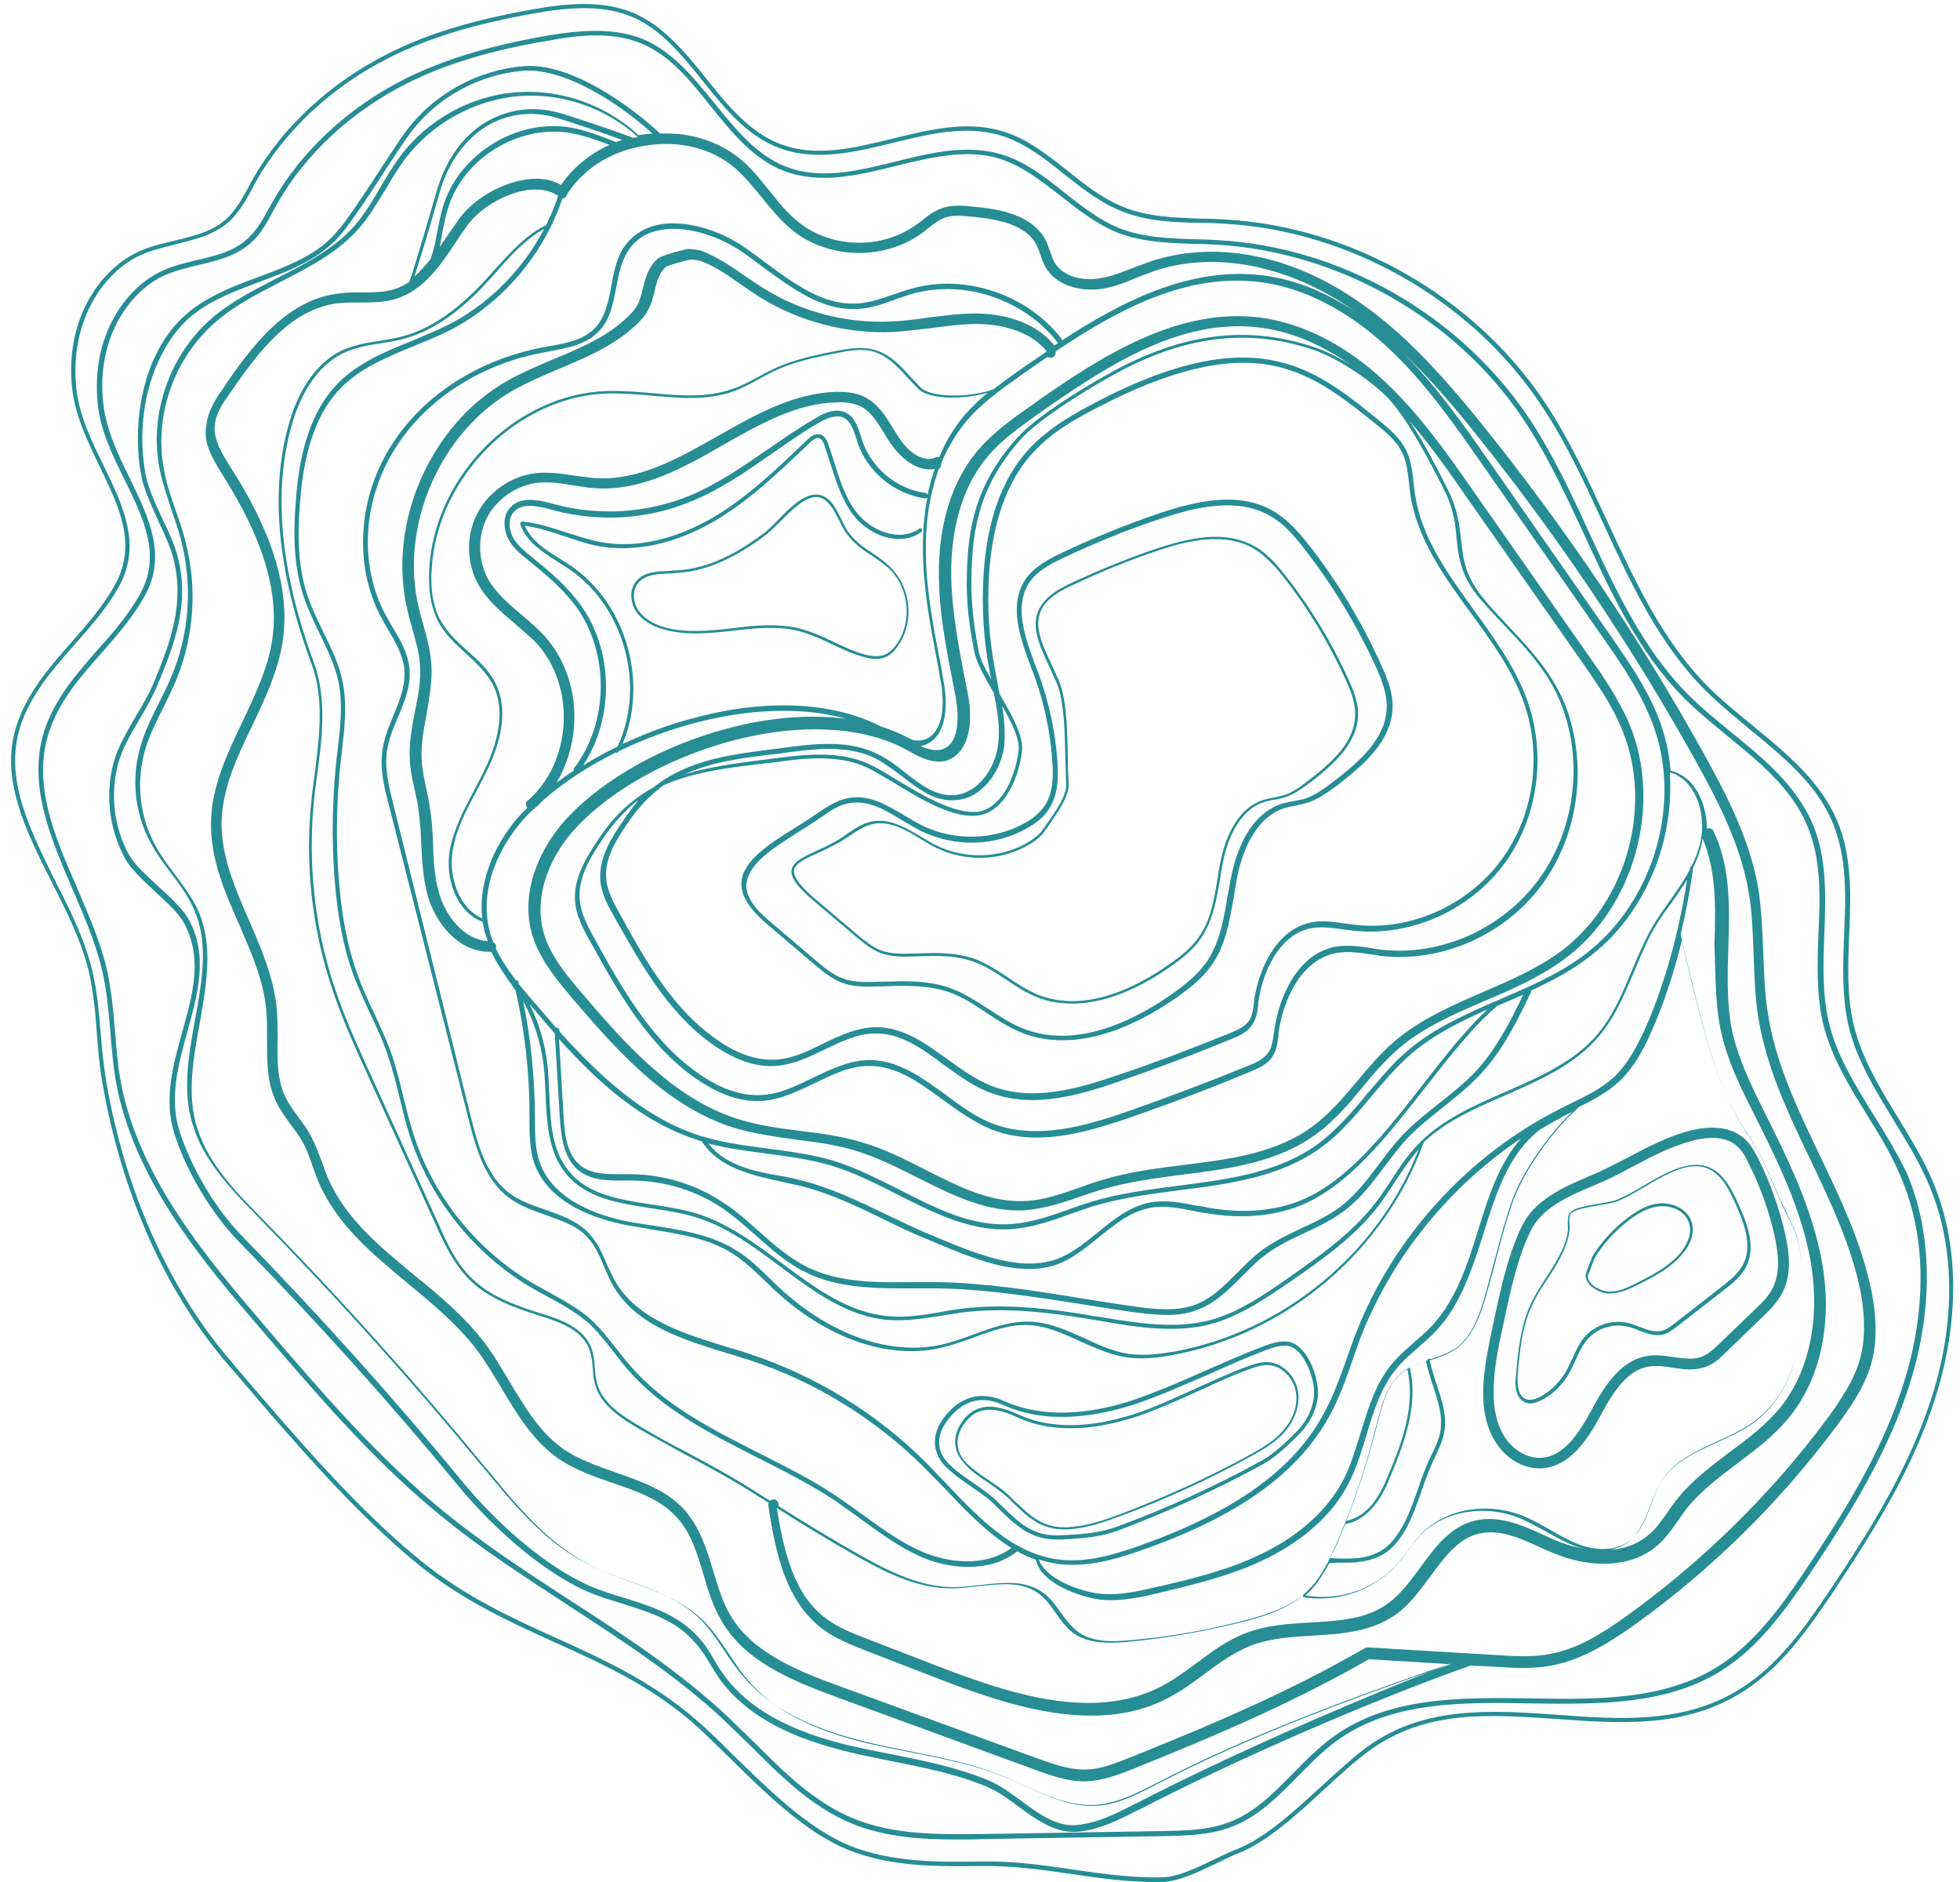 <?xml version="1.0" encoding="UTF-8" standalone="no"?><svg xmlns="http://www.w3.org/2000/svg" xmlns:xlink="http://www.w3.org/1999/xlink" fill="#000000" height="446.7" preserveAspectRatio="xMidYMid meet" version="1" viewBox="-2.7 -1.0 465.3 446.7" width="465.3" zoomAndPan="magnify"><g id="change1_1"><path d="M456.1,279.3c-2.2-5.2-5.3-10.2-8.2-15c-4.2-6.9-8.6-14-10.5-21.9c-1.7-7-1.4-14.5-1.1-21.7 c0.4-9.1,0.7-18.5-2.9-27c-4-9.3-12-15.9-19.8-22.3c-3.6-3-7.4-6-10.7-9.3c-11-11-17.6-25.5-24.1-39.5c-4.5-9.7-9.1-19.7-15.1-28.6 c-16.7-24.7-45.6-41.2-75.4-42.9c-1.8-0.1-3.7-0.2-5.5-0.2c-6.4-0.2-13-0.4-18.9-2.8c-4.9-2-9.1-5.3-13.2-8.6 c-4.8-3.8-9.7-7.7-15.6-9.4c-8.4-2.5-17.3-0.3-25.9,1.8c-8.9,2.2-18.2,4.5-26.6,1.3c-7.4-2.8-12.6-9.3-17.6-15.5 C160,11.5,154.9,5.1,147.5,2c-7.3-3-15.7-2.2-23.6-0.8c-14.2,2.5-25.2,5.8-34.6,10.6c-13.7,6.9-25.1,17.5-32.1,29.9 c-0.3,0.5-0.6,1.1-0.9,1.7c-1.5,2.7-3,5.5-5.3,7.6c-3.3,3-7.7,4-12.2,5.1c-2.8,0.7-5.7,1.3-8.3,2.5C21.5,62.5,12.7,74.3,14.4,91 c0.7,6.5,3.6,12.6,6.5,18.6c4.6,9.5,9,18.5,3.8,28c-2.7,5-6.6,9.5-10.4,13.8c-5.3,6-10.7,12.2-13.2,20.2 c-3.8,12.4,2.4,24.7,8.4,36.6c3.6,7.1,7.3,14.4,9,21.9c1,4.7,1.5,9.6,1.8,14.3c0.3,3.8,0.6,7.7,1.3,11.5 c4.4,25.9,14.9,49.6,29.6,66.7l3.1,3.6c12.8,15,27.4,32,42.5,44.3c10.4,8.4,21.4,13.4,32.2,18.3c12.4,5.6,24.2,11,35,21.1 c2,1.9,4.1,4,6.4,6.2c8.5,8.4,18.1,17.8,28.1,21.9c10.2,4.2,21.7,4,31.9,3.9c7.4-0.1,14.4,0.9,21.3,1.9c6.6,1,13.3,1.9,20.3,1.9 c0.4,0,0.8,0,1.1,0c4-0.1,8.7-2.4,12.9-4.4c1.9-0.9,3.6-1.8,5.2-2.4c6.7-2.6,13.9-9.1,20.8-15.5c3.7-3.4,7.2-6.6,10.4-8.9 c13.3-9.7,28.4-8.6,44.5-7.5c15,1.1,30.5,2.2,44-6.4c9-5.6,15.2-14.3,21.4-23.5c11-16.4,19.4-30.5,24.4-46.2 C462.6,312.4,462.4,294.1,456.1,279.3z M455.9,330.6c-5,15.6-13.3,29.7-24.3,46c-6.1,9.1-12.3,17.7-21.1,23.2 c-13.3,8.4-28.6,7.3-43.5,6.2c-15.5-1.1-31.6-2.2-45.1,7.6c-3.2,2.3-6.7,5.6-10.5,9c-6.5,6-13.9,12.8-20.5,15.3 c-1.6,0.6-3.4,1.5-5.3,2.4c-4.1,2-8.7,4.2-12.5,4.3c-7.4,0.1-14.4-0.9-21.3-1.9c-6.6-1-13.3-1.9-20.3-1.9c-0.4,0-0.8,0-1.1,0 c-10.1,0.2-21.5,0.3-31.5-3.8c-9.8-4-19.3-13.4-27.8-21.7c-2.2-2.2-4.3-4.3-6.4-6.2c-11-10.2-23.3-15.9-35.3-21.3 c-10.7-4.8-21.7-9.9-32-18.2c-15.1-12.2-29.6-29.2-42.4-44.1l-3.1-3.7c-14.6-17-25-40.5-29.4-66.2c-0.6-3.8-1-7.6-1.3-11.4 c-0.4-4.8-0.8-9.7-1.9-14.4c-1.7-7.5-5.4-14.9-9.1-22.1C4.2,195.4-1.6,183.9,2,171.8c2.4-7.8,7.8-13.9,13-19.8 c3.8-4.3,7.8-8.8,10.6-13.9c5.4-9.9,0.9-19.1-3.8-28.8c-2.9-5.9-5.8-12-6.4-18.3c-1.6-16.2,6.8-27.7,15.4-31.5 c2.5-1.1,5.4-1.8,8.1-2.5c4.5-1.1,9.1-2.2,12.7-5.3c2.4-2.2,4-5,5.5-7.8c0.3-0.6,0.6-1.1,0.9-1.7C64.9,30,76.1,19.5,89.7,12.7 C99,8,109.9,4.7,124,2.2c7.8-1.4,16-2.2,23.1,0.7c7.1,2.9,12.2,9.3,17.1,15.4c5.1,6.4,10.4,12.9,18,15.8c8.7,3.3,18.1,1,27.1-1.2 c8.5-2.1,17.2-4.2,25.4-1.8c5.7,1.7,10.6,5.5,15.3,9.3c4.2,3.3,8.5,6.7,13.5,8.7c6.1,2.5,12.8,2.7,19.2,2.8c1.8,0,3.6,0.1,5.4,0.2 c29.5,1.7,58.2,18,74.7,42.5c6,8.8,10.6,18.8,15,28.4c6.5,14.1,13.2,28.7,24.3,39.8c3.3,3.3,7.1,6.4,10.7,9.4 c7.7,6.3,15.7,12.8,19.5,21.9c3.5,8.3,3.2,17.6,2.8,26.6c-0.3,7.3-0.6,14.8,1.1,22c1.9,8,6.4,15.2,10.6,22.1c2.9,4.8,6,9.7,8.2,14.9 C461.4,294.2,461.7,312.3,455.9,330.6z M179,218l11.4,9.7c1.9,1.6,4.1,3.5,6.7,4.5c3.1,1.2,6.5,1,9.8,0.9l0.2,0 c5.3-0.2,10.9-0.3,15.8,1.5c3.1,1.1,5.9,3,8.6,4.8c2.6,1.7,5.2,3.4,8.1,4.6c3.3,1.4,6.6,1.9,10,1.9c10.9,0,21.3-6.1,27.4-10.4 c2.9-2.1,5.9-4.4,8-7.5c3.3-4.7,4.2-10.5,5.2-16.1c0.3-1.6,0.5-3.2,0.8-4.7c1-5.1,3.9-14.1,11.3-16.4c0.9-0.3,1.7-0.4,2.6-0.6 c0.9-0.2,1.9-0.4,2.9-0.7c2.7-0.9,5-2.7,7.1-4.2c6.2-4.8,12.8-10.5,13-18.4c0.1-3.7-1.4-7.2-2.8-10.3c-4.5-9.9-10.1-19.3-16.8-27.9 c-2.3-2.9-5-6.2-8.7-8.4c-8.2-4.8-18.6-2.3-26.7,0.4c-8,2.7-15.9,5.9-23.5,9.5c-3.2,1.5-6.5,3.3-8.6,6.2c-4.2,6.2-1.3,14.1,1.3,21.1 l0.6,1.5c2.4,6.6,3.9,13.4,4.4,20.4c0.3,3.7,0.3,7.8-1.9,11c-1.1,1.5-2.6,2.9-4.9,4.1c-7.2,3.9-16.3,4.1-23.7,0.6 c-1.5-0.7-3-1.6-4.5-2.5c-4.2-2.5-8.5-5.1-13.3-4.2c-2.8,0.5-5.3,2.1-7.7,3.8c-1.6,1.1-3.3,2.2-5.1,3.3c-6.1,3.8-12.4,7.8-12.7,13 C173.2,211.5,175.1,214.6,179,218z M186.8,196.5c1.7-1.1,3.5-2.2,5.1-3.3c2.4-1.7,4.6-3.2,7.2-3.6c4.4-0.7,8.3,1.6,12.4,4.1 c1.5,0.9,3,1.8,4.6,2.6c7.8,3.8,17.3,3.6,24.8-0.6c2.4-1.3,4.2-2.8,5.3-4.5c2.4-3.5,2.4-7.9,2.1-11.8c-0.5-7.1-2.1-14.1-4.5-20.7 l-0.6-1.5c-2.5-6.7-5.3-14.3-1.5-20c1.9-2.7,5-4.4,8.1-5.8c7.6-3.6,15.4-6.8,23.4-9.4c7.9-2.6,17.9-5.1,25.7-0.5 c3.5,2,6.1,5.2,8.3,8.1c6.6,8.5,12.2,17.8,16.7,27.6c1.3,2.9,2.7,6.3,2.6,9.8c-0.2,7.3-6.5,12.8-12.5,17.4c-2.1,1.6-4.2,3.2-6.7,4.1 c-0.9,0.3-1.8,0.4-2.7,0.6c-0.9,0.2-1.9,0.4-2.8,0.6c-8.1,2.5-11.1,11.9-12.2,17.3c-0.3,1.6-0.6,3.2-0.9,4.8 c-0.9,5.5-1.9,11.1-5,15.6c-2.1,2.9-4.9,5.2-7.7,7.2c-7.7,5.5-22.6,14-36.1,8.4c-2.8-1.1-5.4-2.9-7.9-4.5c-2.8-1.8-5.7-3.7-8.9-4.9 c-3.7-1.4-7.7-1.7-11.7-1.7c-1.6,0-3.1,0.1-4.6,0.1l-0.2,0c-3.1,0.1-6.4,0.3-9.3-0.8c-2.4-0.9-4.4-2.6-6.3-4.2l-11.4-9.7 c-3.6-3.1-5.3-5.8-5.1-8.5C175,203.9,181,200.2,186.8,196.5z M429.2,273c-5.2-10.9-10.6-22.1-12.3-34.1c-0.7-4.5-0.8-9.2-1-13.7 c-0.2-5.1-0.4-10.3-1.2-15.4c-2-11.6-7.5-22.1-12.9-31.9c-15.1-27.2-32.7-53.3-52.2-77.6c-11.1-13.8-21-24.5-33.6-32.2 c-15-9.2-31.5-11.7-45.4-7.1c-1.4,0.5-2.8,1-4.1,1.5c-2.8,1.1-5.5,2.2-8.4,2.6c-3.8,0.6-8.5-0.4-10.5-3.9c-0.4-0.7-0.7-1.6-1-2.5 c-0.3-0.8-0.6-1.6-0.9-2.4c-3.1-6.2-10.7-7.7-17.8-8.3c-2.1-0.2-4.6-0.4-6.9,0.4c-1.9,0.6-3.4,1.8-4.9,3c-0.4,0.3-0.9,0.7-1.4,1 c-8,5.8-19.8,5.6-27.6-0.5c-2.7-2.1-4.9-4.8-7.1-7.6c-2-2.4-4-5-6.4-7.1c-5.2-4.5-12.1-6.8-19.6-6.5c-6.8-6.4-21.1-16.9-32.4-16 c-10.9,0.9-21.3,6.6-27.8,15.3c-1.6,2.1-3.9,5.7-6.4,9.5c-3.6,5.5-7.7,11.8-10.2,14.6c-4.7,5.5-11.5,8-18.7,10.7 c-6,2.2-12.2,4.6-17,8.8c-10.7,9.3-13,26.5-10.6,38.6c0.6,3.1,2.4,6.9,4,10.5c1.5,3.1,2.8,6.1,3.5,8.6c2.8,10.7-0.5,20-4.8,30.2 c-1,2.3-2.4,4.8-4,7.4c-2.1,3.7-4.4,7.5-5.3,11c-2.1,7.6-1.1,15.9,2.7,22.9c1.4,2.5,4.3,5.2,7.1,7.8c2.8,2.6,5.7,5.2,7,7.7 c4.3,8.2,2,16.6-0.5,25.5c-2.2,7.9-4.5,16.1-1.9,24.3c2.8,8.9,8.8,18.9,15.2,25.5c18.2,18.6,35.8,38.1,52.3,58.2 c8.3,10,18.7,18.9,27.9,23.7c3.4,1.8,7.2,3,10.9,4.1c5.9,1.9,11.5,3.6,15.8,7.7c2.4,2.3,3.7,4.3,5,6.5c1.1,1.8,2.1,3.6,3.9,5.7 c6.2,7.2,15.5,12.1,29.4,15.4c3.2,0.8,6.6,1.4,9.8,2.1c7.5,1.5,15.3,3,22.5,6c2.6,1.1,5.2,2.9,7.7,4.8c4.1,3,8.3,6,13,6 c0.2,0,0.4,0,0.5,0c5.3-0.3,10.2-2.8,14.9-5.2l0.3-0.1c23.1-12,55.9-26.2,78.7-34.2l5.7,0.3c4.6,0.3,9.3,0.6,14-0.4 c6.9-1.4,13.1-5.3,18.8-9.3c18.6-13.3,34.9-29.4,48.5-47.7c3-4.1,6.4-8.9,8-14.4c1.4-4.9,1.4-10.6,0.1-17.3 C439.2,293.8,434.1,283.2,429.2,273z M393.7,182.3c2.2,0.6,4.1,2.1,5.5,4.4c2.2,3.6,2.8,8.8,1.5,13.3c-0.5,1.6-1.1,3.1-1.8,4.5 c-0.2,0.1-0.3,0.2-0.4,0.5c0,0.1,0,0.2,0,0.3c-1.4,2.7-3.1,5.1-4.8,7.5c-1.5,2.1-3,4.2-4.3,6.5c-1.8,3.2-3.3,6.7-4.7,10.1 c-2.2,5.2-4.4,10.6-8,14.9c-5.6,6.7-13.9,10.3-21.9,13.8c-7.8,3.4-15.8,6.9-21.5,13.2c-2.2,2.4-4,5.1-5.7,7.8 c-1.2,1.8-2.4,3.6-3.7,5.3c-5.6,7.3-13.2,12.6-20.6,17.8c-5.9,4.1-12,8.4-19,10.2c-8.3,2.1-17.2,0.6-25.7-0.8l-2.5-0.4 c-9.1-1.5-19.8-2.9-30.4-1.6c-1.7,0.2-3.4,0.5-5,0.8c-4.1,0.7-8.3,1.4-12.4,1c-9.5-0.8-17.2-6.5-25.3-12.5 c-6.3-4.7-12.9-9.6-20.4-11.9c-3.4-1-7-1.6-10.5-2.1c-7.8-1.2-15.2-2.3-19.8-8c-4.1-5-4.3-11.8-4.6-18.3c-0.1-2.4-0.2-4.9-0.5-7.3 c-0.6-4.9-2-9.6-4.2-14c1.9,2.2,3.9,4.6,6,7l1.2,19.9c0.3,4.6,0.9,9.8,4.6,12.7c3.1,2.4,7.1,2.3,10.9,2.3c0.7,0,1.4,0,2,0 c7.4,0.1,14.9,2.4,21,6.5c2.8,1.9,5.5,4.3,8,6.5c3.6,3.2,7.4,6.6,11.9,8.8c7.9,3.9,17,3.8,25.7,3.8c1.9,0,4,0,5.9,0 c11.3,0.2,22.6,2,33.6,3.7c4.3,0.7,8.7,1.4,13.1,2c2.4,0.3,5,0.6,7.4,0.6c2.6,0,5.1-0.3,7.5-1.3c4.1-1.6,7.3-4.8,10.4-7.9 c1.8-1.8,3.6-3.7,5.7-5.2c2.8-2.1,6-3.6,9.2-5.1c3.3-1.5,6.7-3.2,9.7-5.5c3.6-2.8,6.4-6.5,9.1-10.1c1.7-2.2,3.4-4.6,5.3-6.6 c2.6-2.8,5.8-5.3,8.8-7.7c3.1-2.5,6.4-5.1,9.1-8.1c5.1-5.6,8.5-12.5,11.7-19.2c0-0.1,0.1-0.2,0-0.3c4.5-2.1,9-4.4,13-7.4 C387.5,216.8,394.9,199.1,393.7,182.3z M405.8,243.5c1.5,7.1,4.7,13.6,7.9,19.9c5.5,11,11.2,22.4,13.4,34.8 c2.4,13.5-0.2,26.2-7.1,34.8c-3.3,4.1-7.7,7.4-12,10.6c-4.5,3.4-9.2,6.9-12.8,11.5c-0.7,0.9-1.4,1.9-2,2.8c-1.4,1.9-2.6,3.8-4.3,5.2 c-5.8,5.2-14.7,4.4-21,2c-1.4-0.5-2.9-1.2-4.4-1.9c-5.1-2.3-10.4-4.6-16-3.3c-5.9,1.4-9.5,6.3-13,11.1c-2.3,3.1-4.6,6.3-7.6,8.5 c-5.1,3.8-11.6,4.2-18.5,4.6c-5.1,0.3-10.4,0.6-15.3,2.5c-4.3,1.6-8.1,4.4-11.7,7.1c-2.6,1.9-5.3,3.9-8.1,5.4 c-16.2,8.6-36.2,2-53.8-4.8l-16.8-6.5c-3.1-1.2-6.4-2.5-9.1-4.5c-7.8-5.6-10.2-16-11.9-26.4c5.9,3.8,11.9,7.4,18,10.9 c7.2,4.1,15,8.2,23.3,8.2c0.1,0,0.2,0,0.3,0c2,0,4.2-0.3,6.2-0.5c5.4-0.6,10.5-1.2,14.5,1.8c1.6,1.2,2.8,2.9,3.9,4.5 c1.2,1.7,2.5,3.5,4.2,4.8c2.5,1.8,5.6,2.3,8.8,2.3c1.3,0,2.7-0.1,4-0.2c9.6-0.9,19.1-2.6,28.4-5c4.3-1.2,9.3-2.7,13.1-5.9 c0.1-0.1,0.2-0.2,0.3-0.3c0,0-0.1,0.1-0.1,0.2c0,0.2,0.1,0.3,0.2,0.4c1.3,0.2,2.6,0.3,3.9,0.3c7,0,14-3.1,18.6-8.4 c0.8-0.9,1.5-1.9,2.2-2.9c0.9-1.2,1.9-2.5,2.9-3.6c5.7-6,15.6-7.6,24.1-4c2,0.9,4,2,5.8,3c1.9,1.1,3.9,2.2,6,3.1 c2.4,1,8.4,2.9,13.1-0.3c3-2.1,4.4-5.6,5.7-9c0.8-2.1,1.7-4.4,3-6.2c2.9-4.2,7.6-6.4,12.5-8.6c3.1-1.4,6.4-2.9,9.2-4.9 c5.1-3.8,8.8-10.1,10.4-17.7c1.5-7,1.1-14.4,0.7-20.7c-0.3-4.9-1.6-7.4-3.4-11.3c-0.3-0.6-0.6-1.3-1-2c-0.7-1.4-1.4-3-2.1-4.7 c-1.6-3.8-3.5-8.1-5.5-11c-7.3-10.4-10.6-23.5-13.5-35c-1.1-4.4-2.2-8.9-3.1-13.4c0,0,0,0,0,0c1.2-5.1,2.2-10.4,2.9-15.4 c0-0.1,0-0.2,0-0.3c0.7-1.5,1.3-3,1.8-4.6c0.2-0.8,0.4-1.7,0.5-2.5c3.3,7.8,3.1,16.4,2.8,25.4C404.6,229.9,404.4,236.9,405.8,243.5z M323.6,356.3c1.8-2.2,3-4.9,4-7.4c3.3-8,6.4-16.6,4.4-25.4c1.2-0.6,2.5-1.1,3.8-1.5c0.4,1.9,1,3.8,1.6,5.6 c1.2,3.7,2.4,7.2,1.9,10.8c-0.3,2.1-1.3,4.1-2.2,6c-0.3,0.6-0.5,1.1-0.8,1.7c-0.9,2.1-1.7,4.2-2.4,6.4c-1.1,3-2.1,6.2-3.8,9 c-1.4,2.5-2.9,4.3-4.7,5.4c-3.4,2.2-7.6,2.2-12.3,1.9c0.6-1.2,1.2-2.5,1.7-3.6c0.6-1.5,1.2-3,1.9-4.5 C319.2,360.3,321.6,358.8,323.6,356.3z M316.9,360c2.9-7.4,5.4-15.1,7.3-22.8l0.1-0.2c1.1-4.6,2.3-9.4,5.9-12.2 c0.4-0.3,0.8-0.6,1.2-0.8c1.9,8.6-1.1,17-4.4,24.8c-1,2.5-2.2,5.1-3.9,7.2C321.4,358.1,319.2,359.5,316.9,360z M316.8,369.9 c3.4,0,6.5-0.5,9.2-2.2c1.9-1.2,3.5-3.1,5-5.7c1.6-2.9,2.7-6.1,3.8-9.2c0.7-2.1,1.5-4.2,2.4-6.3c0.2-0.6,0.5-1.1,0.8-1.7 c0.9-2,1.9-4,2.2-6.2c0.6-3.9-0.7-7.6-1.9-11.2c-0.6-1.8-1.2-3.7-1.6-5.5c2.1-0.7,4.3-1.4,6.2-2.7c3.7-2.6,5.4-7,6.8-11.3 c1-3.4,2-6.9,2.8-10.2c1.2-4.5,2.4-9.2,4-13.6c2.5-7.1,9.4-16.9,15.7-22.4c3.5-1.7,7-3.6,9.9-6.4c3.1-3.1,5.2-6.9,6.9-10.7 c2.9-6.3,5.6-14.2,7.6-22.5c0.9,4.1,1.9,8.2,2.9,12.2c2.9,11.6,6.2,24.7,13.5,35.2c2,2.8,3.8,7.1,5.4,10.9c0.7,1.7,1.4,3.4,2.1,4.8 c0.3,0.7,0.6,1.4,1,2c1.8,3.8,3.1,6.3,3.4,11.1c0.4,6.3,0.8,13.6-0.7,20.6c-1.6,7.4-5.2,13.6-10.2,17.3c-2.7,2-5.9,3.5-9,4.9 c-4.8,2.2-9.8,4.4-12.8,8.8c-1.3,1.9-2.2,4.2-3,6.4c-1.3,3.5-2.6,6.7-5.5,8.7c-4.4,3-10.2,1.2-12.5,0.2c-2-0.9-4-2-5.9-3.1 c-1.9-1.1-3.9-2.2-5.9-3.1c-8.8-3.7-19-2-24.8,4.2c-1.1,1.1-2,2.5-3,3.7c-0.7,1-1.4,1.9-2.2,2.9c-5.3,6.2-13.9,9.3-22,7.9 c-0.1,0-0.2,0-0.2,0c2.4-2.1,4.1-4.8,5.6-7.6c0,0,0,0,0,0C314.1,369.8,315.5,369.9,316.8,369.9z M121.5,236.6 c2.5,4.6,4.1,9.6,4.8,14.8c0.3,2.3,0.4,4.8,0.5,7.2c0.3,6.7,0.6,13.7,4.8,18.9c4.9,6,12.7,7.1,20.4,8.3c3.5,0.5,7.1,1.1,10.4,2.1 c7.4,2.2,13.8,7,20.1,11.7c7.8,5.8,15.9,11.9,25.7,12.7c4.2,0.3,8.5-0.4,12.6-1c1.6-0.3,3.3-0.5,5-0.8c10.6-1.3,21.2,0.1,30.2,1.6 l2.5,0.4c5.5,1,11.2,1.9,16.8,1.9c3.1,0,6.3-0.3,9.3-1.1c7.2-1.9,13.6-6.4,19.3-10.3c7.5-5.2,15.2-10.6,20.8-18 c1.3-1.7,2.5-3.6,3.7-5.4c1.7-2.6,3.5-5.3,5.6-7.7c0,0,0.1-0.1,0.1-0.1c-9.5,24.6-32.1,43.3-58.1,48c-3,0.5-7,1.1-11,0.5 c-3.6-0.6-7-2.1-10.3-3.7c-4-1.8-8.2-3.7-12.7-3.9c-4.7-0.2-9.2,1.4-13.5,3c-2.4,0.9-4.9,1.8-7.5,2.4c-12.2,2.8-26.6-2.2-38.7-13.5 c-0.8-0.7-1.5-1.5-2.3-2.2c-2.4-2.3-4.8-4.7-7.7-6.5c-5.9-3.8-13-4.9-19.8-6c-2.1-0.3-4.2-0.6-6.2-1c-6.4-1.2-17.7-4.8-20.9-14.1 c-1.1-3.2-1.1-6.7-1.1-10.1v-1.1C124.2,254.5,123.3,245.4,121.5,236.6z M183,279.5c1.6,0.4,3.3,0.7,4.8,1.1 c6.7,1.7,13.1,4.8,19.3,7.8c3.6,1.8,7.4,3.6,11.2,5.1l2.1,0.9c6.8,2.8,14.2,5.8,21.1,5.8c3.2,0,6.3-0.6,9.2-2.2 c2.7-1.5,5.1-3.4,7.4-5.3c3.9-3.1,7.5-6.1,12.2-7c3.5-0.7,7.2,0.1,10.8,0.8c1,0.2,1.9,0.4,2.9,0.5c7.9,1.3,15.3,0.7,21.6-1.7 c11.6-4.5,20.9-16.5,30-28.1c5.8-7.4,11.3-14.5,17.2-19.5c0.3-0.1,0.7-0.3,1-0.4c1.7-0.7,3.4-1.5,5.1-2.2c-3,6.3-6.3,12.7-11,17.9 c-2.7,2.9-5.9,5.5-9,7.9c-3,2.4-6.2,4.9-8.9,7.8c-2,2.1-3.7,4.5-5.4,6.7c-2.6,3.5-5.4,7.1-8.8,9.8c-2.9,2.2-6.2,3.8-9.5,5.3 c-3.2,1.5-6.5,3.1-9.4,5.2c-2.1,1.6-4,3.5-5.8,5.3c-3.1,3.1-6,6.1-9.9,7.6c-4.4,1.7-9.5,1.2-14.4,0.5c-4.4-0.6-8.8-1.3-13.1-2 c-11-1.8-22.4-3.6-33.8-3.8c-2,0-4,0-5.9,0c-8.6,0.1-17.5,0.2-25.1-3.6c-4.3-2.1-8-5.4-11.6-8.6c-2.6-2.3-5.2-4.7-8.2-6.6 c-6.3-4.3-14.1-6.7-21.7-6.8c-0.7,0-1.4,0-2.1,0c-3.6,0-7.4,0.1-10.1-2c-3.3-2.6-3.9-7.4-4.1-11.8l-1.1-18.3 c8.9,9.9,19.6,19.8,33,24c0.3,0.1,0.6,0.2,0.9,0.3C168,276.2,175.6,277.9,183,279.5z M165.5,270.4c4.5,1.2,9.2,1.8,13.8,2.4 c5.2,0.7,10.7,1.4,15.8,3c5.2,1.6,10.3,4.2,15.2,6.7c8.1,4.1,16.4,8.3,25.3,8.3c0.7,0,1.5,0,2.2-0.1c4.6-0.4,9.1-1.9,13.4-3.5 c1.8-0.6,3.7-1.3,5.6-1.9c6.6-2,13.6-2.9,20.5-3.8c11.9-1.5,24.2-3.1,34-10.4c4.4-3.3,8-7.6,11.5-11.8c2.9-3.4,5.8-6.9,9.2-9.9 c5.4-4.7,11.9-7.9,18.4-10.8c-5.2,4.9-10.1,11.1-15.2,17.7c-9,11.5-18.3,23.5-29.6,27.8c-6.1,2.4-13.5,2.9-21.1,1.6 c-1-0.2-1.9-0.4-2.9-0.5c-3.7-0.7-7.4-1.5-11.2-0.8c-4.9,0.9-8.8,4.1-12.6,7.2c-2.3,1.9-4.7,3.8-7.3,5.2c-8.9,4.8-19.9,0.4-29.6-3.6 l-2.1-0.9c-3.8-1.5-7.6-3.4-11.2-5.1c-6.2-3-12.7-6.1-19.5-7.9c-1.6-0.4-3.2-0.8-4.9-1.1C176.4,277.1,169.4,275.6,165.5,270.4z M373.2,225.8c-5.9,4.4-12.9,7.4-19.6,10.3c-7.9,3.4-16,6.9-22.5,12.6c-3.5,3-6.4,6.6-9.3,10c-3.4,4.1-7,8.3-11.2,11.5 c-9.5,7.1-21.1,8.6-33.4,10.2c-6.9,0.9-14,1.8-20.7,3.8c-1.9,0.6-3.8,1.2-5.6,1.9c-4.2,1.5-8.6,3-13.1,3.4 c-9.5,0.8-17.9-3.5-26.9-8.1c-5-2.5-10.1-5.1-15.4-6.8c-5.2-1.6-10.7-2.3-16-3c-5.3-0.7-10.7-1.4-15.9-3 c-13.6-4.3-24.4-14.7-33.5-24.8l0-0.3c0-0.3-0.3-0.6-0.7-0.6c0,0-0.1,0-0.1,0c-1.9-2.2-3.8-4.4-5.6-6.5c-1.1-1.2-2.1-2.5-3.2-3.8 c-0.1-0.2-0.1-0.4-0.1-0.6c-0.1-0.2-0.3-0.4-0.6-0.3c0,0,0,0,0,0c-1.8-2.4-3.5-4.9-4.8-7.6c0-0.1,0.1-0.2,0.1-0.4 c0-0.5-0.3-0.8-0.7-1.1c-0.3-0.7-0.5-1.4-0.7-2c-3-10.5,2.3-21.1,8.3-27.6c0.6-0.6,1.2-1.3,1.9-1.9c0.1-0.1,0.2-0.1,0.3-0.2 c0.7-0.6,1.4-1.3,2.1-2c4.8-4.2,10.7-8.1,17.2-11.3c0,0,0,0,0,0c0.1,0,0.1,0.1,0.2,0.1c0.2,0,0.3-0.1,0.4-0.3c0-0.1,0.1-0.1,0.1-0.1 c12.1-5.9,26.2-9.6,39.1-9.6c5.2,0,10.2,0.6,14.9,1.9c-8.5-1.1-18.1-0.4-28.2,2.3c-15.2,4-29.5,12-38.2,21.4 c-5.9,6.4-11.2,16.9-8.2,27.4c1.8,6.1,6,11,9.7,15.4c9.7,11.3,21.7,25.3,38,30.5c4.9,1.5,10.1,2.2,15.1,2.9 c4.9,0.6,9.9,1.3,14.6,2.8c4.8,1.5,9.5,3.9,14.1,6.2c7.6,3.8,15.4,7.8,23.9,7.8c0.7,0,1.4,0,2.1-0.1c4.4-0.4,8.6-1.8,12.7-3.2 c1.7-0.6,3.5-1.2,5.2-1.7c6.1-1.8,12.7-2.7,19-3.5c11.2-1.4,22.8-2.9,32-9.8c4.2-3.1,7.6-7.1,10.8-11c2.6-3.2,5.4-6.4,8.5-9.1 c5.9-5.1,13.4-8.3,20.6-11.4c6.4-2.7,13-5.6,18.7-9.8c16.7-12.2,23.5-36.8,15.5-55.9c-2.6-6.1-6.4-11.6-10.1-16.8l-27.1-38.7 c-6.2-8.9-12.6-18-20.8-25.7c-9.1-8.6-19.3-13.8-29.4-15.2c-19.5-2.6-37.8,8.9-54.8,21c-4.3,3-8.7,6.2-12.3,10.3 c-7.7,9-9.4,20.7-9.4,28.9c-0.1,9.1,1.7,18.1,3.4,26.9l0.6,3.1c0.3,1.8,1.8,10.8-3.4,12.3c-1.6,0.4-3.2-0.1-4.9-0.8 c0.1,0,0.3-0.1,0.4-0.1c5.6-1.6,6.2-9,5-15.4l-0.6-3.4c-1.8-9.3-3.7-18.9-3.6-28.5c0-5.3,0.7-11.9,3.1-18.4c0.4-0.3,0.6-0.8,0.5-1.2 c1.4-3.5,3.4-7,6-10.1c3.6-4.3,8.3-7.6,12.8-10.8c2.2-1.5,4.3-3.1,6.5-4.5c0.4,0.3,1,0.3,1.4,0c0.4-0.3,0.6-0.8,0.5-1.3 c15.8-10.6,31.7-18.7,48.9-16.4c13.1,1.8,23.7,9.6,30.3,15.8c8.5,8,15.4,17.8,22,27.3l29,41.6c3.9,5.6,7.9,11.4,10.6,17.8 C397.4,187.8,390.4,213.1,373.2,225.8z M99.7,156.6c-0.2-3.2-1.1-6.3-1.9-9.3c-0.4-1.4-0.8-2.8-1.1-4.1 c-4.6-19.5,5.1-41.7,22.5-51.6c3.4-1.9,7.2-3.5,10.9-5.1c7-2.9,14.2-6,19.5-11.7c2-2.2,2.6-4.6,3.1-6.7c0.5-2.1,0.9-4,2.6-5.7 c0.5-0.4,3.4-1.2,5.9-1.8c0.8,0,2,0.2,2.6,0.4c3.4,1.3,6.4,3.4,9.5,5.6c1.4,1,2.9,2,4.5,3c9.4,5.8,20.6,8.7,31.6,8.2 c3-0.2,5.9-0.6,8.8-0.9c3.7-0.5,7.5-1,11.2-1c7.2,0.1,13.1,2.4,16.4,6.5c-2.1,1.5-4.3,2.9-6.4,4.4c-2.1,1.5-4.1,2.9-6.1,4.5 c-4.9,2-14.7,2.3-17.4-0.3c-0.8-0.8-1.6-1.7-2.4-2.5c-2.4-2.7-4.9-5.4-8.4-6.4c-3.2-1-6.7-0.3-9.8,0.3c-4.6,0.9-9.2,1.9-13.6,3.8 c-1.5,0.7-2.9,1.4-4.3,2.2c-2,1.1-4,2.2-6.2,2.9c-6.1,2.2-12.7,1.6-19.1,1c-3.5-0.3-7.1-0.6-10.7-0.5c-21.5,0.7-40.8,19.9-42.2,42 c-0.3,5.6,0.5,9.9,2.5,13.4c1.6,2.7,3.9,4.8,6.2,6.9c2.4,2.2,4.9,4.5,6.4,7.4c3.3,6.5,0.8,14.4-1.8,19.9c-0.8,1.7-1.7,3.4-2.6,5.1 c-2.4,4.5-4.8,9.1-5.8,14.1c-1.2,6.7,1.4,14.8,7.8,17.2c0.2,1,0.3,2.1,0.7,3.1c0.2,0.5,0.3,1,0.5,1.5c-5.7-0.4-10.2-6.1-11.7-11.9 c-1-3.7-1.2-7.4-1.3-11.4c-0.1-2.9-0.3-5.8-0.8-8.7c-0.2-1.4-0.5-2.9-0.8-4.2c-0.5-2.4-1-4.6-1.1-6.9c-0.2-3.6,0.5-7.2,1.2-11 C99.2,164.6,100,160.6,99.7,156.6z M227.1,163.9l-0.6-3.1c-1.7-8.6-3.4-17.6-3.4-26.4c0.1-7.8,1.6-18.8,8.8-27.2 c3.3-3.9,7.6-6.9,11.8-9.9c17.3-12.2,34.4-23,53.1-20.5c8.2,1.1,15.4,4.8,21.1,8.8c-2.9-1.8-5.9-3.3-8.3-4.1 c-15.3-5.2-30.1-3.7-46.5,4.8c-7.2,3.8-19.6,11.3-24.4,16.7c-7.5,8.4-11,16.9-11.7,28.4c-0.5,8-0.1,13.7,1.6,22.3 c0.5,2.6,2.5,6.1,4.6,9.7c0.9,4.2,1.6,8.4,1,12.6c-0.7,5.3-4.6,11.2-10.2,11.7c-4.4,0.4-8.1-2.4-11.9-5.4c-2-1.6-4.1-3.2-6.4-4.3 c-6.3-3.2-13.8-2.6-20.3-1.8l-2.9,0.4c-11.4,1.4-21.7,2.6-30.1,9.3c-4.7,2.6-9,6.3-12.7,11.8c-3.3,4.9-6.2,9.6-5.9,15 c0.2,3.7,2.1,7.1,3.8,10.1c6.5,11.7,13.8,24.9,25.8,32.8c5.2,3.4,10.1,5,14.8,4.7c4.4-0.3,8.5-2.3,12.5-4.2c4.1-2,8.3-4.1,12.8-4.1 c0.1,0,0.2,0,0.2,0c6.5,0,11.8,3.9,17.4,8c3.6,2.6,7.3,5.3,11.4,7c3.5,1.4,7.2,2,10.9,2c7.6,0,15.3-2.4,22.3-4.8 c9.5-3.3,19-6.9,28.3-10.8c1.7-0.7,4-1.6,5.3-3.5c1-1.5,1.3-3.3,1.5-5.1l0-0.4c1-7.9,5.3-17.6,13.7-19.2c2.6-0.5,5.4-0.1,8.1,0.3 c0.9,0.1,1.7,0.2,2.6,0.4c14.3,1.6,29.2-4.9,38-16.7c8.6-11.6,11-27.5,6.2-41.5c-2.9-8.2-8.6-14.4-14.2-20.3c-1.9-2-3.8-4-5.5-6.1 c-4.5-5.3-5-9.3-5.5-13.9c-0.4-3.6-0.8-7.4-3.2-12.2c-2.2-4.4-5.5-11-9.1-16.3c4.9,5.7,9.3,11.9,13.5,18l27.1,38.7 c3.6,5.2,7.4,10.5,9.8,16.4c7.6,18.1,1.2,41.3-14.6,52.9c-5.5,4-11.9,6.8-18.2,9.5c-7.4,3.2-15,6.5-21.2,11.8 c-3.3,2.8-6.1,6.2-8.8,9.4c-3.2,3.8-6.5,7.7-10.4,10.6c-8.7,6.5-19.5,7.9-30.9,9.3c-6.5,0.8-13.2,1.7-19.4,3.6 c-1.8,0.5-3.6,1.2-5.3,1.8c-4.1,1.4-7.9,2.8-12,3.1c-8.7,0.7-16.5-3.3-24.8-7.5c-4.6-2.4-9.5-4.8-14.5-6.3c-4.9-1.5-10-2.2-15-2.8 c-4.9-0.6-10-1.3-14.7-2.8c-15.6-4.9-27.4-18.6-36.9-29.7c-3.6-4.2-7.6-8.9-9.2-14.4c-2.7-9.5,2.1-19.1,7.6-25 c12.3-13.2,36.1-23.4,56.8-23.4c7.8,0,15.2,1.4,21.4,4.7c0.3,0.2,0.6,0.3,0.9,0.5c2.7,1.5,5.8,3.1,9,2.2 C227.6,177.5,228.3,170.2,227.1,163.9z M235.2,166.5c2.3,4.1,4.3,8,3.9,10.8c-0.9,6.8-4.4,13.9-10,14.4c-5.5,0.4-12.9-4-18.9-7.6 c-2.1-1.3-4.1-2.5-5.9-3.4c-6.6-3.4-14.6-2.8-21.6-1.9c-1.1,0.1-2.1,0.3-3.1,0.4c-7.1,0.9-13.7,1.7-19.8,3.6c6.7-3.1,14.3-4,23-5 l2.9-0.4c6.3-0.8,13.6-1.4,19.6,1.7c2.1,1.1,4.2,2.7,6.2,4.2c3.9,3,7.8,6.1,12.8,5.6c6.3-0.5,10.6-6.9,11.4-12.8 C236,172.9,235.7,169.7,235.2,166.5z M179.7,180.1c1-0.1,2.1-0.2,3.1-0.4c6.8-0.9,14.6-1.5,21,1.8c1.7,0.9,3.7,2.1,5.9,3.4 c6.4,3.9,13.6,8.2,19.4,7.7c6.1-0.5,9.9-8,10.8-15.2c0.5-3.6-2.4-8.7-5.3-13.7c-0.1-0.7-0.3-1.5-0.4-2.2c-0.2-1.1-0.4-2.1-0.6-3.1 c-1.5-7.6-2-15.4-1.5-23.1c0.8-12.3,4.2-21.9,10.1-28.5c4.6-5.2,10.9-8.7,16.5-11.5c24.8-12.8,37.7-10.9,45.2-8.3 c7.4,2.5,13.6,7.5,19.6,12.3c2.5,2,5.4,4.3,6.8,7.4c1,2.2,1.2,4.5,1.5,7c0.1,0.9,0.2,1.7,0.3,2.6c1.6,10.6,8,19.5,14.3,28.1 c4.9,6.7,10,13.7,12.7,21.5c4.4,12.6,2.3,27-5.6,37.5c-8,10.6-21.5,16.6-34.5,15.1c-0.8-0.1-1.6-0.2-2.4-0.3 c-2.6-0.4-5.2-0.8-7.9-0.3c-8.4,1.6-12.6,11.1-13.7,18.7l0,0.4c-0.2,1.5-0.4,3.1-1.2,4.3c-1,1.4-2.6,2.1-4.5,2.9 c-8.6,3.5-17.5,6.9-26.4,9.9c-9.6,3.3-20.6,6.5-30.3,2.6c-3.7-1.5-7.1-3.9-10.4-6.3c-5.1-3.7-10.4-7.6-16.9-7.6c-0.1,0-0.1,0-0.2,0 c-4.4,0.1-8.5,2-12.4,3.9c-3.6,1.8-7.3,3.6-11.3,3.8c-4.1,0.2-8.5-1.1-13.1-4.2c-11-7.2-17.8-19.4-23.7-30.1 c-1.5-2.7-3.2-5.7-3.4-8.9c-0.3-4.6,2.3-8.9,5.3-13.2c2.5-3.7,5.3-6.5,8.3-8.7C161.9,182.2,170.2,181.2,179.7,180.1z M145.3,193.7 c-3.1,4.5-5.8,9-5.5,14c0.2,3.5,2,6.6,3.6,9.4c6.1,10.8,12.9,23.1,24.1,30.5c4.9,3.2,9.5,4.7,13.9,4.4c4.2-0.3,8-2.1,11.7-3.9 c4-1.9,7.7-3.8,11.9-3.8c6.1-0.1,11.1,3.5,16.3,7.4c3.4,2.4,6.8,5,10.7,6.5c3.3,1.3,6.8,1.9,10.3,1.9c7.1,0,14.4-2.2,20.9-4.5 c8.9-3.1,17.8-6.4,26.4-10c1.6-0.6,3.8-1.5,5-3.4c1-1.4,1.2-3.2,1.4-4.8l0-0.4c1-7.2,4.9-16.2,12.6-17.7c2.4-0.4,5-0.1,7.5,0.3 c0.8,0.1,1.6,0.2,2.4,0.3c13.4,1.5,27.4-4.6,35.7-15.6c8.1-10.8,10.3-25.6,5.8-38.7c-2.8-8-7.9-15-12.8-21.8 c-6.4-8.9-12.5-17.3-14-27.6c-0.1-0.8-0.2-1.7-0.3-2.5c-0.3-2.5-0.5-5-1.6-7.4c-1.5-3.4-4.5-5.8-7.1-7.9c-5.8-4.7-12.3-10-20-12.6 c-7.8-2.6-21-4.7-46.2,8.4c-5.6,2.9-12.1,6.5-16.8,11.8c-6.1,6.8-9.6,16.7-10.4,29.3c-0.5,7.8,0,15.7,1.5,23.4 c0.1,0.6,0.2,1.2,0.4,1.7c-1.5-2.6-2.8-5.1-3.1-7c-1.6-8.6-2-14.1-1.5-22.1c0.7-11.3,4.1-19.6,11.4-27.9 c4.6-5.2,17.3-12.9,24.1-16.5c16.1-8.4,30.7-9.9,45.7-4.8c5.5,1.9,13.7,7.3,17.7,11.6c4.9,5.4,10,15.4,13,21.3 c2.4,4.7,2.8,8.3,3.1,11.9c0.5,4.6,1,8.9,5.7,14.4c1.8,2.1,3.7,4.1,5.6,6.1c5.8,6.1,11.2,11.9,14,20c4.8,13.7,2.4,29.3-6,40.6 c-8.6,11.5-23.1,18-37.1,16.4c-0.9-0.1-1.7-0.2-2.6-0.4c-2.8-0.4-5.6-0.8-8.4-0.3c-8.9,1.7-13.4,11.8-14.5,20l-0.1,0.4 c-0.2,1.7-0.4,3.4-1.3,4.7c-1,1.5-2.8,2.4-4.9,3.2c-9.3,3.8-18.8,7.4-28.2,10.7c-10.3,3.6-22.1,7-32.6,2.9c-4-1.6-7.6-4.3-11.1-6.9 c-5.5-4-11.1-8.1-17.9-8.1c-0.1,0-0.2,0-0.2,0c-4.7,0.1-9,2.2-13.2,4.2c-3.9,1.9-7.9,3.9-12.1,4.1c-4.4,0.3-9.2-1.2-14.2-4.5 c-11.8-7.8-19.1-20.9-25.5-32.5c-1.6-2.9-3.4-6.2-3.6-9.7c-0.3-5,2.5-9.7,5.7-14.4c2.5-3.7,5.3-6.6,8.2-8.9 C147.6,190.6,146.4,192,145.3,193.7z M214.1,174.7C214.1,174.7,214.1,174.6,214.1,174.7c-0.4-0.2-0.7-0.4-1-0.5 c-2.1-1.1-4.3-2-6.7-2.8c-11.6-5.9-27.5-6.6-44.7-1.9c-5.7,1.5-11.3,3.6-16.6,6.1c6.1-14.6,1-33.1-12.1-42.2 c-0.9-0.6-1.9-1.2-2.8-1.8c-3.4-2.1-6.8-4.3-8.3-7.8c3.3,0.4,6.4,1.5,9.5,2.5c2.6,0.9,5.2,1.8,7.9,2.3c8.6,1.6,18.5-0.5,27.9-6.1 c8-4.7,14.8-11.3,21.5-17.6l0.8-0.8c0.7-0.6,1.5-1.3,2.2-1.1c0.7,0.2,1.1,1,1.4,1.9c0.4,1.2,0.8,2.4,1.2,3.7c1.4,4.4,2.8,9,5.6,12.7 c3.7,4.8,11.1,7.6,16.1,4c0.2-0.2,0.3-0.4,0.1-0.7s-0.4-0.3-0.6-0.1c-4.6,3.2-11.3,0.6-14.8-3.8c-2.8-3.6-4.1-8-5.5-12.4 c-0.4-1.2-0.8-2.5-1.2-3.7c-0.3-1-0.9-2.2-2-2.5c-1.2-0.3-2.2,0.5-3.1,1.3l-0.8,0.8c-6.6,6.3-13.4,12.8-21.3,17.5 c-9.2,5.4-18.8,7.6-27.2,5.9c-2.6-0.5-5.2-1.4-7.8-2.2c-3.4-1.1-6.9-2.3-10.5-2.6c-0.2,0-0.3,0.1-0.4,0.2c-0.1,0.1-0.1,0.3-0.1,0.4 c1.4,4.2,5.3,6.6,9,9c0.9,0.6,1.9,1.2,2.8,1.8c13,9,18,27.7,11.3,42c-2.9,1.4-5.6,2.9-8.2,4.5c7.5-11.3,7.3-27.4-0.7-38.3 c-3.2-4.4-7.4-7.9-11.1-10.9l-0.1-0.1c-1.8-1.4-3.6-2.9-4.7-4.8c-0.9-1.7-1.3-4.3,0.1-6c2-2.3,5.6-1.6,9.5-0.5 c10.8,2.9,22.4,2.2,32.7-2.1c6.9-2.8,13.1-7.1,19.1-11.3c3.6-2.5,7.3-5.1,11.1-7.3c1.8-1,4-2.1,5.9-1.3c1.7,0.8,2.4,2.9,3.1,5 c0.1,0.3,0.2,0.7,0.3,1c2.3,6.9,8.8,12.2,16,13.2c0.3,0,0.6-0.1,0.6-0.4c-0.8,4.1-1.1,8.1-1.1,11.5c-0.1,9.7,1.8,19.4,3.6,28.8 l0.6,3.4c1.1,5.9,0.6,12.7-4.1,14C215.7,174.8,214.9,174.8,214.1,174.7z M217,116c-6.8-0.9-12.8-5.9-15-12.4c-0.1-0.3-0.2-0.7-0.3-1 c-0.7-2.2-1.5-4.7-3.7-5.7c-2.4-1.1-5,0.1-7,1.3c-3.8,2.2-7.6,4.8-11.2,7.3c-6,4.1-12.1,8.4-18.9,11.2c-10.1,4.1-21.4,4.8-31.9,2 c-3.2-0.9-8.1-2.2-10.7,0.9c-1.8,2.1-1.4,5.3-0.3,7.4c1.2,2.2,3.1,3.7,5,5.2l0.1,0.1c3.6,2.9,7.8,6.4,10.9,10.6 c8,11,7.9,27.5-0.4,38.4c-0.1,0.2-0.1,0.4-0.1,0.6c-1.4,0.9-2.8,1.9-4.1,2.9c2.4-4,3.9-8.8,4.2-13.8c0.5-7.9-2.1-15.5-6.9-20.9 c-1.7-1.9-3.7-3.6-5.6-5.2c-3.1-2.6-6-5.1-7.9-8.4c-2.4-4.4-2.6-10.1-0.3-14.6s7-7.7,12-8.3c2.8-0.3,5.6,0.1,8.5,0.6 c1.8,0.3,3.6,0.6,5.5,0.7c10.9,0.6,20.7-4.9,30.1-10.3c8.6-4.9,17.4-9.9,26.9-10.1c2.3-0.1,4,0.2,5.4,0.8c2.7,1.2,4.3,3.9,6,6.7 c0.5,0.8,0.9,1.5,1.4,2.2c2.3,3.4,6.3,6.9,10.5,6.1c-0.7,2.1-1.3,4.2-1.7,6.2C217.5,116.3,217.3,116.1,217,116z M210.8,103 c-0.5-0.7-0.9-1.4-1.4-2.2c-1.8-3-3.7-6.1-7.1-7.7c-2.3-1.1-4.8-1.1-6.5-1.1c-10.2,0.3-19.3,5.5-28.1,10.5 c-9.5,5.4-18.6,10.5-28.7,10c-1.7-0.1-3.5-0.4-5.3-0.6c-3-0.5-6.1-0.9-9.2-0.6c-5.9,0.7-11.2,4.4-13.9,9.6s-2.6,11.7,0.3,16.9 c2.1,3.7,5.3,6.4,8.5,9.1c1.8,1.6,3.8,3.2,5.4,4.9c4.4,4.9,6.7,11.8,6.3,19s-3.5,13.9-8.5,18.2c-0.5,0.4-0.6,1.2-0.1,1.7 c-0.5,0.5-0.9,0.9-1.4,1.4c-5.5,5.9-10.4,15.2-9.3,24.9c-5.7-2.5-8.1-10.2-7-16.4c0.9-5,3.3-9.5,5.7-14c0.9-1.7,1.8-3.4,2.6-5.1 c2.7-5.6,5.2-13.7,1.8-20.4c-1.5-3-4.1-5.4-6.6-7.6c-2.2-2-4.5-4.1-6.1-6.7c-2-3.3-2.8-7.6-2.4-13c1.4-21.7,20.4-40.7,41.6-41.4 c3.5-0.1,7.1,0.2,10.6,0.5c6.5,0.6,13.2,1.2,19.4-1c2.2-0.8,4.2-1.9,6.2-3c1.4-0.8,2.8-1.5,4.3-2.2c4.3-1.9,8.9-2.9,13.5-3.8 c3-0.6,6.4-1.3,9.4-0.4c3.3,1,5.8,3.7,8.1,6.3c0.8,0.8,1.6,1.7,2.4,2.5c2.8,2.7,11.2,2.5,16.5,0.9c-2,1.6-3.8,3.4-5.5,5.3 c-2.6,3.1-4.6,6.5-6,10c-0.2-0.1-0.5-0.1-0.7,0C216.4,109,212.9,106.2,210.8,103z M171.9,39c2.3,2,4.2,4.4,6.2,6.8 c2.3,2.8,4.6,5.7,7.5,8c8.6,6.8,21.8,7,30.6,0.5c0.5-0.3,0.9-0.7,1.4-1.1c1.4-1.1,2.7-2.1,4.2-2.6c1.8-0.6,3.9-0.4,5.9-0.2 c6.4,0.6,13.3,1.8,15.8,7c0.3,0.7,0.6,1.4,0.8,2.1c0.3,1,0.7,2,1.2,2.9c2.6,4.5,8.4,5.8,13,5.2c3.1-0.4,6.1-1.6,8.9-2.8 c1.3-0.5,2.7-1,4-1.5c13.1-4.4,28.9-1.9,43.3,6.8c1.5,0.9,3,1.9,4.4,2.9c-6-4-13.4-7.5-21.7-8.6c-17.5-2.3-34.1,6.1-49.8,16.6 c-3.8-4.8-10.5-7.5-18.5-7.6c-3.9,0-7.8,0.5-11.6,1c-2.8,0.4-5.8,0.8-8.6,0.9c-10.5,0.5-21.2-2.2-30.2-7.8c-1.5-0.9-2.9-1.9-4.4-2.9 c-3.1-2.2-6.4-4.4-10-5.9c-1.1-0.5-3.3-0.6-3.5-0.6c-0.1,0-0.2,0-0.4,0c-4.1,1-6.6,1.8-7.2,2.5c-2.2,2.2-2.7,4.6-3.3,6.9 c-0.5,2-0.9,3.9-2.5,5.6c-4.9,5.3-11.5,8.2-18.6,11.1c-3.7,1.6-7.6,3.2-11.1,5.2c-18.3,10.4-28.5,33.8-23.7,54.3 c0.3,1.4,0.7,2.9,1.1,4.2c0.8,3,1.7,5.8,1.9,8.8c0.3,3.7-0.4,7.3-1.2,11.2c-0.7,3.8-1.5,7.6-1.2,11.6c0.1,2.5,0.7,4.9,1.2,7.2 c0.3,1.4,0.6,2.7,0.8,4.1c0.4,2.8,0.6,5.6,0.7,8.4c0.2,3.9,0.4,8,1.4,11.9c1.8,6.9,7.4,13.8,14.7,13.8c0.1,0,0.2,0,0.3,0 c0.1,0,0.1,0,0.2,0c1,2.1,2.3,4.1,3.6,6c0,0,0,0.1,0,0.1c0.8,1,1.5,2.1,2.2,3.1c2.2,9.6,3.3,19.5,3.3,29.4v1.1c0,3.5,0,7,1.1,10.4 c3.4,9.8,15,13.4,21.6,14.7c2.1,0.4,4.2,0.7,6.2,1.1c6.7,1.1,13.7,2.1,19.4,5.8c2.8,1.8,5.2,4.1,7.6,6.4c0.8,0.7,1.5,1.5,2.3,2.2 c12.3,11.5,27.1,16.6,39.5,13.7c2.6-0.6,5.1-1.5,7.6-2.4c4.4-1.6,8.6-3.2,13.2-3c4.3,0.2,8.4,2.1,12.3,3.9c3.4,1.5,6.9,3.1,10.6,3.7 c1.3,0.2,2.7,0.3,4,0.3c2.7,0,5.2-0.4,7.3-0.8c27-4.9,50.4-24.7,59.6-50.5v0c5.4-5.1,12.5-8.2,19.5-11.2c8.1-3.6,16.5-7.2,22.2-14.1 c3.7-4.4,6-9.9,8.2-15.1c1.4-3.3,2.8-6.8,4.6-10c1.3-2.3,2.8-4.4,4.3-6.4c1.3-1.8,2.5-3.6,3.7-5.5c-1.9,12.8-5.8,26.4-10.3,36.1 c-1.7,3.6-3.7,7.4-6.6,10.3c-3,3-7,4.9-10.9,6.8c-0.8,0.4-1.6,0.8-2.4,1.2c-21.8,11-39.5,30.4-48.4,53.2c-0.8,2-1.5,4.1-2.2,6.1 c-1.6,4.4-3.2,9-5.5,13.1c-7.2,13.3-21,23.1-43.2,31.1c-6,2.1-13,4.4-20,3.4c-10.7-1.5-18.6-9.8-26.3-17.9c-1.6-1.6-3.2-3.4-4.8-5 c-11.8-11.8-26.3-20.7-42.1-25.9c-1.7-0.6-3.5-1.1-5.2-1.6c-10.4-3.2-21.2-6.5-26.5-15.5c-0.8-1.4-1.4-2.9-2.1-4.3 c-1.1-2.6-2.3-5.2-4.3-7.3c-2.8-2.9-6.6-4.2-10.3-5.5c-2.9-1-5.8-2-8.2-3.7c-5.4-3.9-7.6-10.9-9.4-18.2L90.7,190 c-1-4-2.2-8.6-1.5-12.9c0.4-2.7,1.5-5.4,2.6-7.9c1.5-3.6,3.1-7.4,2.7-11.4c-0.3-3.7-2.2-7-4.1-10.1c-0.6-1-1.2-2.1-1.8-3.2 c-6.2-12-5.1-27.6,3-39.8c7.3-11.2,19.9-19.2,34.5-22c0.5-0.1,1.1-0.2,1.6-0.3c4.3-0.8,8.8-1.6,11.8-4.8c2.7-2.8,3.4-6.7,4.1-10.4 c0.6-3.1,1.2-6.3,2.9-8.8c1.7-2.6,4.3-4.2,7.5-4.8c5.7-1.1,13.3,1,19.5,5.2c1.6,1.1,3.2,2.3,4.8,3.5c7.1,5.2,14.4,10.7,23,10 c3-0.2,5.8-1.2,8.5-2.2c1.4-0.5,2.8-1,4.2-1.4c12.4-3.4,26.4,1.4,34.3,11.5c0.2,0.3,0.6,0.3,0.9,0.1c0.3-0.2,0.3-0.6,0.1-0.9 c-8.1-10.5-22.8-15.5-35.6-11.9c-1.5,0.4-2.9,0.9-4.3,1.4c-2.7,0.9-5.4,1.9-8.2,2.1c-8.2,0.7-15.3-4.6-22.2-9.7 c-1.6-1.2-3.2-2.4-4.8-3.5c-6.4-4.5-14.5-6.6-20.4-5.5c-3.6,0.7-6.4,2.5-8.4,5.4c-1.8,2.7-2.4,6-3,9.3c-0.7,3.7-1.4,7.2-3.8,9.8 c-2.7,2.9-7,3.7-11.1,4.4c-0.5,0.1-1.1,0.2-1.6,0.3c-14.9,2.9-27.8,11.1-35.3,22.6c-8.3,12.6-9.4,28.7-3,41.1 c0.6,1.1,1.2,2.2,1.8,3.2c1.8,3,3.6,6.2,3.9,9.6c0.3,3.7-1.1,7.2-2.6,10.8c-1.1,2.6-2.2,5.4-2.6,8.2c-0.7,4.6,0.5,9.3,1.6,13.4 l18.8,74.1c1.9,7.6,4.1,14.8,9.9,19c2.6,1.8,5.6,2.9,8.5,3.9c3.7,1.3,7.3,2.5,9.8,5.2c1.8,1.9,2.9,4.4,4,7c0.6,1.5,1.3,3,2.1,4.5 c5.5,9.5,16.5,12.8,27.2,16.1c1.8,0.5,3.5,1.1,5.2,1.6c15.6,5.1,30,14,41.6,25.6c1.6,1.6,3.2,3.3,4.8,4.9c4.9,5.2,10,10.5,15.8,14.1 c-6.4,4.7-15.2,3.5-21.4,0.8c-5-2.2-9.5-5.5-13.9-8.7c-2-1.4-4-2.9-6.1-4.3c-5.9-4-12.4-7.2-18.7-10.4c-11-5.6-22.4-11.3-30.5-20.8 c-1.1-1.2-2.1-2.6-3.1-3.8c-1.9-2.4-3.8-4.9-6.1-7c-3-2.7-6.6-4.6-10-6.5c-1.3-0.7-2.7-1.5-4.1-2.3c-13.2-7.8-23.5-20.7-28.1-35.4 c-0.9-2.8-1.6-5.7-2.3-8.5c-0.8-3.4-1.7-6.9-2.8-10.2c-1.2-3.5-2.8-6.8-4.3-10.1c-1.4-2.9-2.8-6-3.9-9.1c-2.3-6.4-3.7-13.6-4.4-22.8 c-0.7-9.2-0.5-18.6,0.5-27.8c0.1-0.8,0.2-1.6,0.3-2.5c0.6-5.2,1.2-10.6,0.2-15.9c-0.8-4.3-2.8-8.3-4.7-12.2 c-1.3-2.7-2.7-5.6-3.7-8.5c-2.5-7.4-2.3-15.6-1.8-21.8c0.6-8.2,2.3-20.1,9.9-27.7c4.6-4.6,10.9-7.2,17-9.7c2.9-1.2,5.9-2.4,8.7-3.8 c12.4-6.4,22.3-18,26.7-31.3c0.1,0,0.1,0,0.1,0c0.4-0.1,0.7-0.3,0.8-0.6c3.8-6.3,10.5-10.6,18.6-11.9 C158.6,32.2,166.4,34.2,171.9,39z M358.4,269.2c-5.3,6-7.8,14-10.2,21.8c-2.5,8.1-5.2,16.4-10.8,22.5c-1.4,1.5-2.9,2.8-4.4,4.1 c-1.9,1.7-3.9,3.4-5.5,5.4c-3.7,4.6-5.4,10.3-7.1,15.8c-1.2,3.9-2.4,7.9-4.2,11.5c-4.7,8.9-13,14.4-19.2,17.4 c-7.7,3.8-16,5.9-25.3,8c-4.7,1.1-9.9,2.3-15,1.3c-4.5-0.9-11.3-3.6-12.8-7.9c1.5,0.5,3,0.9,4.6,1.1c1.2,0.2,2.4,0.2,3.6,0.2 c6,0,11.8-1.9,16.9-3.7c22.5-8,36.5-18.1,43.9-31.6c2.3-4.2,4-8.9,5.5-13.3c0.7-2,1.4-4.1,2.2-6.1 C328.1,297,341.5,280.5,358.4,269.2z M50,111.5c6.2,9.8,14.2,24.6,11.9,39.5c-1,6.7-4.1,13-7,19.2c-3.6,7.6-7.4,15.4-7.5,24 c-0.2,8.6,3.3,16.6,6.7,24.3c2.8,6.5,5.8,13.2,6.4,20.2c0.2,2.3,0.2,4.7,0.2,7c0,5-0.1,10.2,2.2,14.9c0.9,1.9,2.2,3.6,3.4,5.3 c1,1.3,1.9,2.6,2.7,3.9c1.1,1.9,1.8,3.9,2.5,6c0.5,1.3,0.9,2.6,1.5,3.9c4.3,10,12.8,17,21.1,23.9c5.7,4.7,11.6,9.6,16.1,15.4 c2.2,2.9,4.2,6.2,6.1,9.4c3.7,6.2,7.6,12.7,13.7,16.9c3.9,2.6,8.4,4.2,12.8,5.7c5.9,2,11.6,4,15.4,8.4c3.2,3.6,4.6,8.3,6.1,13.3 c1.1,3.8,2.3,7.7,4.4,11.2c5.5,9.3,16,13.8,27.2,17.9l47,17.2c3.6,1.3,7.6,2.8,11.7,2.8c0.1,0,0.2,0,0.3,0c3.9-0.1,7.5-1.4,11.5-3 c21.2-8.5,38.8-16.2,55.9-26l19.4,1.2c-22.5,7.8-47.7,17-69.6,28.4l-0.2,0.1c-4.6,2.4-9.4,4.9-14.5,5.1c-5.8,0.3-11.2-2.2-16.5-4.6 c-1.6-0.7-3.2-1.5-4.8-2.1c-7.2-3-15.1-4.5-22.6-6c-3.2-0.6-6.5-1.3-9.7-2c-13.7-3.2-22.9-8-28.9-15.1c-1.7-1.9-3.1-4.1-4.5-6.2 c-2-2.9-4-6-6.6-8.4c-4.6-4.3-10.7-6.5-16.6-8.7c-3.4-1.2-6.9-2.5-10.1-4.2c-9.8-5.1-17.1-13.9-24.1-22.5l-0.7-0.8 c-16.5-20.1-34.1-39.7-52.3-58.3l-0.2-0.2c-6.4-6.5-13-13.2-15.7-21.8c-2.5-7.9-0.9-16.5,0.6-24.8c1.7-9.6,3.5-19.5-1-28.1 c-1.4-2.6-3.2-5-4.9-7.3c-1.6-2.1-3.3-4.4-4.6-6.8c-3.7-6.7-4.6-14.8-2.6-22.2c1-3.7,2.8-7.2,4.5-10.6c1-2,2-4.1,2.9-6.2 c4.4-10.5,5.2-22.3,2.3-33.3c-0.6-2.4-1.4-4.7-2.2-7c-1.1-3.1-2.2-6.3-2.8-9.6c-2.6-12.8,2.2-26.7,12.1-35.3 c4.6-4,10.1-6.8,15.5-9.6c6.8-3.5,13.7-7,18.8-12.9c2.4-2.8,4.2-6,6.1-9c1.4-2.4,2.9-4.9,4.6-7.2c6.4-8.5,16.5-14.1,27.1-15 c10.2-0.8,20.6,2.8,28.2,9.7c-0.4,0.1-0.7,0.2-1.1,0.2c-4.5-1.7-13.4-4.7-16.8-5.7c-6.1-1.9-12-1.3-17.3,1.5 c-6,3.2-10.4,9.3-12.6,17.1c-1.1,3.8-4.7,16.2-6.4,21.3c-1.1,0.7-2.2,1.3-3.5,1.7c-2.5,0.8-5.1,0.8-7.9,0.8c-1.9,0-3.8,0-5.7,0.3 c-12.2,1.6-20.5,12.6-27.3,22.7c-1.6,2.3-3.5,5.2-3.8,8.5C45.4,104.1,47.9,108,50,111.5z M101.6,44.9c2.1-7.5,6.4-13.3,12-16.4 c5-2.7,10.6-3.2,16.3-1.4c3,0.9,10.4,3.4,15.1,5.1c-0.5,0.2-1,0.3-1.5,0.5c-3.6-1.4-7.3-2.9-11.2-3.5c-12.7-1.9-26,6.5-29.8,18.7 c-0.6,2-1,4.1-1.4,6.1c-0.4,2.2-0.8,4.4-1.6,6.5c-1.2,1.5-2.4,2.9-3.8,4.1C97.6,58.7,100.7,48.3,101.6,44.9z M102.3,54.2 c0.4-2,0.8-4,1.4-5.9c3.6-11.6,16.4-19.6,28.5-17.8c3.4,0.5,6.6,1.7,9.8,2.9c-4.7,2.1-8.7,5.4-11.5,9.5c-2.2-1.3-5.1-1.8-8.2-1.3 c-6,0.8-12.5,4.6-15.9,9.2c-1,1.4-2,2.9-3,4.3c-0.6,0.8-1.1,1.7-1.7,2.5C101.9,56.5,102.1,55.3,102.3,54.2z M267.1,427l-0.3,0.1 c-4.6,2.4-9.3,4.8-14.4,5.1c-4.5,0.2-8.7-2.8-12.7-5.8c-2.6-1.9-5.2-3.8-7.9-4.9c-7.3-3-15.1-4.6-22.7-6.1c-3.2-0.6-6.5-1.3-9.7-2 c-13.6-3.2-22.8-8-28.8-15c-1.7-2-2.8-3.8-3.8-5.5c-1.3-2.3-2.6-4.4-5.2-6.8c-4.5-4.2-10.5-6.1-16.3-7.9c-3.6-1.1-7.4-2.3-10.7-4.1 c-9.1-4.7-19.3-13.5-27.5-23.4c-16.5-20.1-34.2-39.7-52.3-58.3c-6.3-6.4-12.1-16.2-14.9-25c-2.5-7.9-0.2-15.9,1.9-23.6 c2.4-8.8,5-17.8,0.4-26.4c-1.4-2.6-4.4-5.4-7.3-8c-2.7-2.5-5.6-5.1-6.9-7.4c-3.7-6.6-4.6-14.6-2.6-21.9c0.9-3.4,3.1-7.1,5.2-10.7 c1.6-2.7,3-5.2,4-7.6c4.4-10.4,7.8-19.9,4.8-31c-0.7-2.6-2.1-5.7-3.6-8.8c-1.7-3.6-3.3-7.2-3.9-10.2C28.8,95.1,35,80.7,42.3,74.4 c4.7-4.1,10.8-6.3,16.6-8.5c7-2.6,14.2-5.3,19.1-11c2.5-2.9,6.7-9.2,10.3-14.8c2.5-3.8,4.8-7.4,6.4-9.5c6.3-8.5,16.4-14,26.9-14.8 c9.2-0.7,21.9,7,30.6,14.9c-0.7,0.1-1.4,0.1-2.1,0.2c-0.4,0.1-0.8,0.1-1.2,0.2c-7.7-7.2-18.5-11-29-10.2 c-10.8,0.8-21.1,6.5-27.6,15.2c-1.7,2.3-3.2,4.8-4.6,7.2c-1.8,3.1-3.6,6.2-6,9c-4.9,5.7-11.9,9.3-18.6,12.7 c-5.4,2.8-11,5.6-15.6,9.6c-10,8.7-14.9,22.8-12.3,35.8c0.7,3.3,1.8,6.5,2.8,9.6c0.8,2.3,1.6,4.6,2.2,6.9 c2.9,10.9,2.1,22.6-2.3,32.9c-0.9,2.1-1.9,4.1-2.9,6.1c-1.7,3.4-3.5,7-4.5,10.8c-2.1,7.5-1.1,15.8,2.7,22.6c1.3,2.4,3,4.7,4.6,6.8 c1.7,2.3,3.5,4.6,4.8,7.2c4.5,8.4,2.8,17.8,1,27.7c-1.5,8.4-3.1,17.1-0.5,25.1c2.7,8.8,9.4,15.5,15.8,22.1l0.2,0.2 c18.2,18.6,35.8,38.2,52.3,58.2l0.7,0.8c7.1,8.6,14.4,17.5,24.3,22.6c3.2,1.7,6.7,3,10.1,4.2c5.8,2.1,11.8,4.3,16.4,8.5 c2.6,2.4,4.6,5.4,6.5,8.3c1.4,2.1,2.9,4.3,4.6,6.2c6.1,7.1,15.4,12,29.2,15.3c3.2,0.8,6.5,1.4,9.8,2.1c7.5,1.5,15.3,3,22.5,6 c1.6,0.6,3.2,1.4,4.8,2.1c5.1,2.3,10.3,4.7,15.8,4.7c0.3,0,0.6,0,1,0c5.3-0.3,10.1-2.8,14.8-5.2l0.2-0.1 c22.1-11.5,47.6-20.7,70.2-28.5C319.8,402.2,289.1,415.6,267.1,427z M438.8,321.8c-1.5,5.1-4.7,9.7-7.5,13.6 c-13.4,18.1-29.6,34-47.9,47.2c-6.3,4.5-11.7,7.7-17.8,8.9c-4.4,0.9-8.9,0.6-13.4,0.3L322,390c-0.2,0-0.5,0-0.7,0.2 c-17,9.8-34.6,17.5-55.9,26c-3.7,1.5-7.1,2.8-10.6,2.8c-3.8,0-7.5-1.3-11.1-2.6l-47.1-17.2c-10.8-3.9-20.8-8.2-25.9-16.8 c-1.9-3.2-3-7-4.1-10.6c-1.5-5-3.1-10.1-6.6-14.2c-4.3-4.9-10.5-7-16.5-9.1c-4.2-1.5-8.6-3-12.2-5.4c-5.7-3.9-9.2-9.8-13-16.1 c-1.9-3.2-3.9-6.6-6.2-9.6c-4.6-6-10.6-11-16.5-15.8c-8.4-6.9-16.3-13.5-20.4-22.9c-0.5-1.2-1-2.5-1.4-3.7c-0.8-2.1-1.6-4.3-2.7-6.4 c-0.8-1.5-1.8-2.9-2.8-4.2c-1.2-1.6-2.3-3.2-3.2-4.9c-2-4.2-2-8.9-1.9-13.8c0-2.4,0-4.9-0.2-7.3c-0.7-7.4-3.7-14.3-6.6-21 c-3.4-7.8-6.6-15.2-6.5-23.3c0.2-8,3.6-15.3,7.3-22.9c3-6.3,6.1-12.9,7.2-19.9c2.4-15.7-5.8-31.1-12.3-41.3c-2-3.2-4.2-6.6-3.8-10.1 c0.2-2.7,1.9-5.2,3.4-7.3c6.9-10.1,14.5-20.1,25.6-21.6c1.7-0.2,3.6-0.2,5.4-0.2c2.9,0,5.8,0,8.7-0.9c6.5-2.1,10.4-7.8,14.1-13.4 c0.9-1.4,1.9-2.9,2.9-4.2c3-4,8.9-7.5,14.2-8.2c0.6-0.1,1.2-0.1,1.9-0.1c1.7,0,3.6,0.3,5.3,1.5c-4.3,13-13.9,24.4-26.1,30.6 c-2.8,1.4-5.8,2.6-8.6,3.8c-6.2,2.5-12.6,5.1-17.4,9.9c-7.9,7.9-9.6,20-10.2,28.5c-0.5,6.3-0.7,14.6,1.9,22.3c1,3,2.4,5.9,3.7,8.6 c1.8,3.8,3.8,7.7,4.6,11.9c1,5.1,0.4,10.4-0.2,15.5c-0.1,0.8-0.2,1.7-0.3,2.5c-1,9.3-1.2,18.7-0.5,28.1c0.7,9.3,2.1,16.6,4.5,23.2 c1.2,3.1,2.6,6.2,4,9.2c1.5,3.2,3.1,6.6,4.2,10c1.1,3.3,2,6.7,2.8,10.1c0.7,2.8,1.4,5.8,2.3,8.6c4.7,14.9,15.1,28.1,28.6,36.1 c1.3,0.8,2.8,1.6,4.1,2.3c3.4,1.8,6.9,3.8,9.8,6.3c2.2,2,4.1,4.5,6,6.9c1,1.3,2,2.6,3.1,3.9c8.2,9.6,19.7,15.4,30.9,21.1 c6.3,3.2,12.7,6.4,18.6,10.3c2,1.4,4.1,2.9,6,4.3c4.4,3.2,9,6.6,14.1,8.9c3.4,1.5,7.4,2.5,11.5,2.5c4.1,0,8.2-1,11.6-3.7 c1.4,0.8,2.9,1.5,4.4,2c1.2,5.4,9.4,8.3,13.7,9.2c1.4,0.3,2.7,0.4,4.1,0.4c4,0,8-0.9,11.3-1.7c9.3-2.2,17.7-4.3,25.5-8.1 c6.3-3.1,14.9-8.7,19.6-17.8c1.9-3.7,3.1-7.7,4.3-11.6c1.6-5.4,3.3-11,6.9-15.5c1.6-2,3.5-3.6,5.4-5.3c1.5-1.3,3.1-2.7,4.5-4.2 c5.7-6.3,8.4-14.7,11-22.9c3-9.6,5.9-18.8,13.4-24.6c2-1.2,4-2.3,6-3.4c0.5-0.3,1.1-0.5,1.6-0.8c-5.9,5.7-12,14.6-14.3,21.2 c-1.6,4.5-2.8,9.2-4,13.7c-0.9,3.4-1.8,6.8-2.8,10.2c-1.3,4.2-3,8.5-6.5,11c-1.8,1.2-4,1.9-6,2.6c-0.1-0.1-0.2-0.1-0.4-0.1 c-0.2,0-0.3,0.2-0.4,0.4c-2.1,0.7-4.1,1.4-5.9,2.8c-3.8,3-5,8-6.1,12.5l-0.1,0.2c-2.3,9.5-5.5,18.9-9.4,27.9c-1.8,4.2-4,9-7.9,12.2 c-3.7,3.1-8.6,4.6-12.8,5.8c-9.2,2.5-18.8,4.2-28.3,5c-4.5,0.4-9,0.5-12.4-2c-1.6-1.2-2.9-2.9-4.1-4.6c-1.2-1.7-2.4-3.4-4.1-4.6 c-4.2-3.2-9.7-2.5-14.9-1.9c-2.1,0.2-4.2,0.5-6.2,0.5c-8.2,0.1-16.1-4-23.3-8.1c-6.2-3.5-12.4-7.3-18.4-11.1c0-0.2-0.1-0.4-0.1-0.6 c-0.1-0.7-0.7-1.1-1.4-1c-0.2,0-0.4,0.2-0.6,0.3c-0.8-0.5-1.6-1-2.4-1.5c-5.8-3.8-11.2-6.7-17-9.8c-3.6-1.9-7.4-3.9-11.2-6.2 c-4.5-2.6-9.1-5.6-10.4-10.2c-0.4-1.2-0.5-2.6-0.6-3.9c-0.1-1.6-0.3-3.3-0.9-4.9c-1.9-4.5-6.8-6.4-11.7-7.9 c-6.4-2-12.5-4.2-16.9-8.7c-3.5-3.5-5.6-8.1-7.6-12.6l-16-35.2c-3.2-7-6.5-14.2-8.9-21.6c-4.5-13.8-6.1-28.8-4.7-43.3 c0.2-2.2,0.5-4.4,0.8-6.6c1.2-8.8,2.3-17.9-0.7-26.3c-8.2-22.2-9.9-41.5-5.1-57.4c1.4-4.8,5-13.3,12.7-16.6c2.6-1.1,5.4-1.6,8.1-2 c1.7-0.3,3.5-0.5,5.2-1c9.1-2.3,16.2-9.1,21.3-14.8c0.5-0.5,1-1.1,1.5-1.7c3.4-3.8,6.9-7.7,11.5-10c0.2-0.1,0.2-0.3,0.1-0.4 c-0.1-0.2-0.3-0.2-0.4-0.1c-4.7,2.3-8.2,6.3-11.7,10.1c-0.5,0.5-1,1.1-1.5,1.7c-5.1,5.6-12,12.3-21,14.6c-1.7,0.4-3.4,0.7-5.2,1 c-2.8,0.4-5.6,0.9-8.3,2c-7.9,3.4-11.6,12.1-13,17c-4.8,16-3.1,35.5,5.2,57.8c3,8.2,1.8,17.2,0.7,26c-0.3,2.2-0.6,4.4-0.8,6.6 c-1.5,14.6,0.1,29.6,4.7,43.6c2.4,7.5,5.7,14.7,8.9,21.7l16,35.2c1.9,4.3,4.2,9.1,7.8,12.8c4.5,4.5,10.7,6.8,17.2,8.8 c4.8,1.5,9.6,3.4,11.3,7.6c0.6,1.5,0.8,3,0.9,4.7c0.1,1.3,0.2,2.7,0.6,4c1.4,4.9,6.1,7.9,10.7,10.6c3.8,2.2,7.6,4.2,11.2,6.2 c5.8,3.1,11.2,6,16.9,9.7c0.8,0.5,1.6,1,2.4,1.5c-0.1,0.2-0.1,0.4-0.1,0.6c1.7,11.4,4.2,23,13.1,29.5c3,2.2,6.4,3.5,9.6,4.8 l16.8,6.5c11.8,4.6,24.8,9.1,37.1,9.1c6.5,0,12.8-1.2,18.7-4.4c3-1.6,5.7-3.6,8.4-5.6c3.6-2.7,7.1-5.2,11.1-6.7 c4.5-1.7,9.6-2,14.5-2.3c6.9-0.4,14-0.9,19.8-5.1c3.3-2.4,5.7-5.8,8.1-9c3.4-4.6,6.5-8.9,11.5-10.1c4.8-1.1,9.4,0.9,14.4,3.2 c1.5,0.7,3,1.3,4.5,1.9c7,2.7,16.9,3.5,23.6-2.4c1.9-1.7,3.3-3.7,4.7-5.7c0.6-0.9,1.3-1.8,1.9-2.7c3.4-4.3,7.9-7.7,12.3-11 c4.4-3.3,8.9-6.7,12.4-11.1c7.4-9.2,10.2-22.6,7.6-36.8c-2.3-12.7-8-24.2-13.6-35.4c-3.1-6.2-6.2-12.6-7.7-19.3 c-1.3-6.4-1.1-13.2-0.9-19.8c0.3-9.3,0.6-19-3.5-27.6c-0.3-0.6-1-0.9-1.6-0.6c0-3.2-0.8-6.4-2.3-8.9c-1.5-2.6-3.7-4.2-6.3-4.9 c-0.4-4.7-1.5-9.4-3.4-13.8c-2.7-6.5-6.8-12.3-10.7-18l-29-41.6c-6.1-8.8-12.5-17.8-20.2-25.6c5.8,5.6,11.4,12,17.2,19.3 c19.4,24.2,36.9,50.2,52,77.3c5.3,9.6,10.7,19.9,12.6,31.1c0.9,4.9,1,10.1,1.2,15.1c0.2,4.6,0.3,9.4,1,14 c1.8,12.3,7.3,23.8,12.6,34.8c4.8,10.1,9.8,20.6,11.9,31.6C440.1,312,440.1,317.2,438.8,321.8z M204.6,130.4c-2-1.3-4-2.7-5.5-4.6 c-0.9-1.1-1.5-2.4-2.1-3.6c-0.5-1-1-2-1.6-3c-1.1-1.7-2.5-2.7-4-2.8c-3.1-0.3-6.5,3-9.4,6c-1.3,1.3-2.5,2.6-3.7,3.4 c-7.5,5.6-14.1,8.3-20.7,8.6c-0.4,0-0.8,0-1.2,0.1c-3,0.1-6.4,0.2-8.2,2.6c-1.7,2.2-1.1,5.4,0.3,7.3c1.3,1.8,3.5,3.2,6.4,4 c5.3,1.5,11,0.9,16.4,0.3c5.2-0.6,10.6-1.2,15.7,0.1c2.7,0.7,5.3,1.9,7.8,3.1s5.1,2.4,7.8,3.1c0.8,0.2,1.7,0.4,2.7,0.4 c0.7,0,1.4-0.1,2.1-0.4c1.1-0.4,2.1-1.3,3-2.6c3.9-5.3,3.3-13.5-1.3-18.3C207.9,132.7,206.2,131.5,204.6,130.4z M210.1,152 c-0.9,1.2-1.8,2-2.8,2.4c-1.5,0.6-3.3,0.3-4.5,0c-2.7-0.7-5.2-1.9-7.7-3.1c-2.5-1.2-5.2-2.4-7.9-3.1c-2.3-0.6-4.6-0.8-6.9-0.8 c-3,0-6,0.3-9,0.7c-5.4,0.6-11,1.2-16.2-0.2c-2.8-0.8-4.8-2.1-6.1-3.8c-1.3-1.8-1.8-4.6-0.3-6.6c1.7-2.2,4.8-2.3,7.8-2.4 c0.4,0,0.8,0,1.2-0.1c6.7-0.3,13.4-3.1,21.1-8.8c1.1-0.8,2.4-2.1,3.7-3.4c2.8-2.8,6.1-6.1,8.9-5.8c1.3,0.1,2.4,1,3.5,2.6 c0.6,0.9,1.1,1.9,1.6,2.9c0.6,1.3,1.3,2.6,2.2,3.7c1.5,2,3.6,3.4,5.6,4.7c1.6,1.1,3.3,2.2,4.6,3.6 C213.2,139.1,213.8,146.9,210.1,152z M362.7,347.5c0.2,0,0.4,0,0.6,0c6.6-0.4,10.8-6.6,14-12.6c3-5.6,6.4-10.9,11.7-11.6 c1.7-0.2,3.5,0,5.3,0.3c2.6,0.4,5.3,0.8,8-0.2c2.1-0.8,3.6-2.3,5-3.7l8.3-8c1.7-1.6,3.6-3.5,4.8-5.8c2.4-4.5,1.6-9.9,0.7-14 c-1.4-6.1-3.5-12.1-6.3-17.7c-0.9-1.8-2-3.9-3.8-5.3c-3.5-2.8-8.4-2.5-11.8-1.7c-5.4,1.2-10.4,3.9-15.2,6.4c-2.3,1.2-4.6,2.4-7,3.5 c-0.8,0.4-1.7,0.7-2.5,1.1c-6.1,2.6-13,5.6-16,12c-3.4,7.1-5.2,15.8-6.8,23.5c-0.2,1-0.4,1.9-0.6,2.8c-0.8,4-1.6,8.2-1.7,12.5 c-0.1,4.9,0.9,9,2.9,12.2C354.7,345.1,358.7,347.5,362.7,347.5z M353.4,317c0.2-0.9,0.4-1.9,0.6-2.8c1.6-7.5,3.3-16.1,6.6-22.9 c2.6-5.6,9.1-8.4,14.8-10.8c0.9-0.4,1.7-0.8,2.6-1.1c2.4-1.1,4.8-2.4,7.1-3.6c4.7-2.5,9.5-5,14.6-6.2c2.9-0.7,7-1,9.7,1.2 c1.4,1.1,2.4,2.9,3.1,4.5c2.7,5.4,4.8,11.2,6.1,17.1c0.8,3.8,1.5,8.5-0.5,12.4c-1,2-2.7,3.6-4.3,5.1l-8.3,8 c-1.3,1.2-2.6,2.5-4.2,3.1c-2,0.8-4.3,0.4-6.7,0.1c-2-0.3-4-0.6-6-0.3c-6.3,0.9-10.2,6.7-13.5,12.9c-2.9,5.4-6.5,11-11.9,11.3 c-3.3,0.2-6.7-1.8-8.8-5.1c-1.7-2.8-2.6-6.4-2.5-10.8C351.9,325,352.6,320.9,353.4,317z M359.8,332c0.2,0.1,0.5,0.1,0.8,0.1 c1,0,2-0.5,2.7-0.8c2.7-1.4,4.9-3.6,6.4-6.2c0.6-1,1.1-2.1,1.6-3.2c0.8-1.7,1.5-3.4,2.7-4.8c2.3-2.8,6.2-4.1,9.8-3.2 c0.9,0.2,1.8,0.5,2.6,0.9c2,0.8,4.2,1.5,6.2,0.8c0.9-0.3,1.7-1,2.5-1.5l11.3-8.8c2.1-1.6,4.4-3.4,5.6-6c2.1-4.6,0.1-9.9-2-14.5 c-1.7-3.8-3.7-7.6-7.4-8.9c-2.5-0.9-5.5-0.4-9.2,1.3c-2,0.9-3.9,2-5.7,3.1c-2,1.2-4.1,2.4-6.2,3.3c-1.1,0.5-2.8,0.8-4.7,1.1 c-2.8,0.5-5.8,0.9-6.8,2.2c-0.6,0.7-0.5,1.9-0.5,2.9c0,0.5,0.1,1,0,1.3c-0.2,1.8-0.8,3.5-1.9,5.7c-1,1.9-2.1,3.7-3.3,5.5 c-1.2,1.9-2.5,3.9-3.5,6l0,0c-2.6,5.4-3.1,11.6-3.6,17.1C356.9,327,356.8,331.2,359.8,332z M357.6,325.3c0.5-5.7,1-11.6,3.6-16.9 l0,0c1-2.1,2.2-4,3.5-5.9c1.2-1.8,2.4-3.6,3.3-5.6c1.1-2.2,1.7-4,1.9-5.9c0.1-0.4,0-0.9,0-1.4c-0.1-0.9-0.1-2,0.3-2.5 c0.9-1.1,3.9-1.5,6.5-2c1.9-0.3,3.7-0.6,4.9-1.1c2.2-1,4.3-2.2,6.3-3.4c1.8-1.1,3.7-2.2,5.7-3.1c2.4-1.1,4.4-1.7,6.2-1.7 c0.9,0,1.7,0.1,2.5,0.4c3.5,1.2,5.4,4.9,7,8.5c2,4.5,4,9.7,2,14c-1.1,2.5-3.4,4.2-5.4,5.8l-11.3,8.8c-0.7,0.5-1.4,1.1-2.3,1.4 c-1.9,0.7-3.8,0-5.8-0.8c-0.9-0.3-1.8-0.7-2.7-0.9c-3.7-0.9-7.9,0.5-10.4,3.4c-1.2,1.5-2,3.2-2.8,5c-0.5,1-1,2.1-1.5,3.1 c-1.5,2.5-3.6,4.6-6.1,6c-0.8,0.4-1.9,0.9-3,0.7C357.4,330.7,357.5,326.9,357.6,325.3z M378.8,306c0.3,0,0.6,0,0.8,0 c2.3,0,4.6-1.1,6.4-2c3.8-1.9,8-4,10.9-7.6c2-2.4,2.7-5.1,2-7.3c-0.9-3.1-4.4-4.6-7.3-4.5c-2.6,0.1-5.1,1.3-8.1,3.6 c-3.2,2.5-6,5.5-8.2,9c0,0,0,0,0,0.1c0,0.1-0.2,0.4-0.3,0.8c-0.9,2.1-1.3,3.3-1.3,3.7c0.1,1,0.7,1.9,1.2,2.4 C376,305.1,377.4,305.8,378.8,306z M375.6,298.3c0.1-0.4,0.3-0.6,0.3-0.8c2.1-3.4,4.9-6.4,8-8.8c2.9-2.2,5.3-3.3,7.8-3.4 c2.6-0.1,5.8,1.2,6.6,4.1c0.9,2.9-1.1,5.7-1.9,6.8c-2.8,3.4-7,5.5-10.7,7.4c-2,1-4.4,2.2-6.9,1.9c-1.3-0.2-2.5-0.7-3.5-1.6 c-0.5-0.4-1-1.1-1.1-2C374.4,301.4,375.3,299.1,375.6,298.3z M441.7,263c-4.1-6.7-8.4-13.6-10.2-21.2c-1.6-6.8-1.4-14-1.1-21 c0.3-8.9,0.7-18-2.8-26.3c-3.9-9.1-11.7-15.5-19.3-21.7c-3.5-2.9-7.1-5.8-10.3-9c-10.6-10.7-17.1-24.7-23.4-38.3 c-4.3-9.4-8.8-19.1-14.7-27.8c-16.3-24.1-44.4-40.1-73.4-41.7c-1.8-0.1-3.6-0.2-5.3-0.2c-6.2-0.2-12.6-0.4-18.3-2.7 c-4.7-1.9-8.8-5.2-12.8-8.3c-4.6-3.7-9.4-7.5-15.2-9.2c-8.2-2.4-16.8-0.3-25.2,1.8c-9,2.2-17.6,4.3-25.7,1.2c-7.1-2.7-12.1-9-17-15 c-4.9-6-9.9-12.3-17-15.3c-7.1-2.9-15.3-2.1-23-0.8c-13.8,2.4-24.5,5.7-33.7,10.3c-13.3,6.7-24.4,17-31.3,29.1 c-0.3,0.5-0.6,1.1-0.9,1.6c-1.4,2.6-2.9,5.3-5.2,7.3c-3.2,2.9-7.4,3.9-11.8,4.9c-2.7,0.7-5.5,1.3-8.1,2.5 C27.4,67,18.8,78.5,20.5,94.8c0.6,6.3,3.5,12.3,6.4,18.1c4.5,9.2,8.7,17.9,3.7,27c-2.7,4.9-6.4,9.2-10.1,13.3 c-5.1,5.8-10.4,11.9-12.8,19.6c-3.8,12.6,1.6,25.1,6.8,37.2c2.8,6.5,5.7,13.2,7.2,20c1,4.5,1.4,9.3,1.8,13.9 c0.3,3.7,0.6,7.5,1.2,11.2c4.1,23.9,21.2,43.9,35.1,60c13.1,15.3,26.7,31.2,42.7,44.1c9.3,7.6,19.6,14.2,29.5,20.7 c12.7,8.3,25.9,16.8,37.1,27.3c2.1,2,4.2,4.1,6.3,6.1c7.2,7.2,14.6,14.6,24.1,18.5c8,3.3,16.8,3.8,25.2,3.8c2,0,3.9,0,5.9-0.1 l42.9-0.7c5.2-0.1,11-0.2,16.2-2.2c6.3-2.4,11.1-7.3,15.7-12c2.9-2.9,5.9-6,9.2-8.4c12.9-9.4,29.8-9.2,46.1-8.9 c15.8,0.2,32.1,0.5,45.3-7.8c8.7-5.5,14.8-13.9,20.9-22.9c10.7-15.9,18.8-29.6,23.7-44.9c5.7-18,5.5-35.8-0.6-50.2 C447.6,272.5,444.6,267.6,441.7,263z M449.2,327.4c-4.8,15.2-12.9,28.8-23.5,44.6c-5.9,8.8-12,17.1-20.5,22.5 c-12.9,8.1-29,7.9-44.6,7.6c-16.5-0.2-33.6-0.5-46.9,9.2c-3.4,2.5-6.4,5.5-9.3,8.5c-4.8,4.8-9.2,9.4-15.3,11.7 c-5,1.9-10.5,2-15.8,2.1l-42.9,0.7c-9.8,0.1-20.9,0.3-30.5-3.7c-9.3-3.8-16.6-11.1-23.7-18.2c-2.1-2-4.2-4.1-6.3-6.1 c-11.3-10.6-24.5-19.2-37.3-27.5c-9.9-6.4-20.1-13.1-29.4-20.6c-15.9-12.9-29.5-28.7-42.6-44c-13.7-16-30.8-35.9-34.8-59.4 c-0.6-3.6-0.9-7.4-1.2-11.1c-0.4-4.6-0.8-9.4-1.8-14c-1.5-6.9-4.5-13.6-7.3-20.2c-5.4-12.4-10.4-24.2-6.7-36.3 c2.3-7.5,7.5-13.5,12.6-19.2c3.7-4.2,7.5-8.6,10.3-13.6c5.3-9.7,0.9-18.6-3.7-28.1c-2.8-5.7-5.6-11.6-6.2-17.7 C20.1,79,28.3,67.9,36.5,64.3c2.5-1.1,5.2-1.7,7.9-2.4c4.4-1,8.9-2.1,12.4-5.2c2.4-2.1,3.9-4.9,5.4-7.7c0.3-0.5,0.6-1.1,0.9-1.6 c6.7-11.9,17.7-22,30.8-28.6c9-4.5,19.6-7.8,33.3-10.1C131,8,135,7.4,138.8,7.4c3.7,0,7.3,0.5,10.7,1.9c6.9,2.8,11.8,9,16.5,14.9 c5,6.2,10.1,12.6,17.5,15.4c8.5,3.2,17.6,1,26.4-1.2c8.2-2,16.7-4.1,24.5-1.8c5.5,1.7,10.2,5.4,14.8,9c4.1,3.2,8.3,6.5,13.1,8.5 c5.9,2.4,12.5,2.6,18.8,2.8c1.7,0,3.5,0.1,5.3,0.2c28.6,1.7,56.4,17.4,72.4,41.2c5.8,8.6,10.2,18.2,14.6,27.6 c6.3,13.7,12.8,27.8,23.6,38.7c3.2,3.2,6.9,6.2,10.4,9.1c7.5,6.1,15.2,12.4,18.9,21.2c3.4,8,3.1,16.6,2.7,25.7 c-0.3,7.1-0.5,14.4,1.1,21.4c1.9,7.8,6.2,14.8,10.4,21.6c2.9,4.6,5.8,9.4,7.9,14.4C454.6,292.1,454.8,309.6,449.2,327.4z M190.7,213 l9.9,8.4c1.7,1.4,3.6,3,5.8,3.8c2.7,1,5.6,0.9,8.4,0.8l0.2,0c4.6-0.2,9.5-0.3,13.8,1.4c2.7,1,5.1,2.6,7.5,4.2c2.2,1.5,4.5,3,7,4 c2.8,1.2,5.7,1.6,8.6,1.6c9.4,0,18.4-5.3,23.6-9c2.5-1.8,5.1-3.8,6.9-6.5c2.8-4.1,3.7-9.1,4.5-13.9c0.2-1.4,0.5-2.8,0.7-4.1 c0.9-4.5,3.4-12.4,10-14.4c0.8-0.2,1.5-0.4,2.3-0.5c0.8-0.1,1.6-0.3,2.5-0.6c2.3-0.7,4.3-2.3,6.1-3.6c5.3-4.1,11-9.1,11.2-15.8 c0.1-3.2-1.2-6.2-2.4-8.8c-3.9-8.6-8.8-16.7-14.6-24.1c-2-2.5-4.3-5.4-7.5-7.2c-7.1-4.1-16-1.9-23,0.4c-6.9,2.3-13.8,5.1-20.4,8.2 c-2.8,1.3-5.6,2.8-7.3,5.4c-2.9,4.3-0.5,9.4,1.8,14.3c0.7,1.6,1.5,3.2,2.1,4.7c1.5,4.1,1.7,11.2,1.8,17c0.1,2.4,0.1,4.6,0.2,6.3 c0.2,2.8-2.5,6.6-4.5,9.4c-0.3,0.5-0.6,0.9-0.9,1.3c-0.9,1.4-2.4,2.5-4.3,3.6c-6.3,3.4-14.3,3.6-20.8,0.5c-1.3-0.6-2.6-1.4-3.9-2.2 c-3.6-2.1-7.3-4.3-11.4-3.7c-2.4,0.4-4.5,1.8-6.6,3.3c-2.2,1.6-4.6,2.7-6.8,3.7c-3.2,1.5-5.7,2.6-6,4.7 C185,207.3,186.7,209.7,190.7,213z M191.6,201.4c2.1-1,4.6-2.1,6.9-3.7c2.1-1.4,4.1-2.8,6.4-3.2c3.9-0.6,7.5,1.5,10.9,3.6 c1.3,0.8,2.6,1.6,3.9,2.2c6.7,3.2,14.8,3.1,21.3-0.5c2.1-1.1,3.6-2.4,4.5-3.8c0.3-0.4,0.6-0.8,0.9-1.3c2-2.9,4.8-6.8,4.6-9.8 c-0.1-1.7-0.2-3.9-0.2-6.3c-0.1-5.8-0.3-13.1-1.8-17.2c-0.6-1.6-1.4-3.2-2.1-4.8c-2.3-4.8-4.6-9.7-1.9-13.7c1.6-2.4,4.4-3.9,7.1-5.1 c6.6-3.1,13.4-5.9,20.3-8.2c6.9-2.3,15.7-4.4,22.5-0.4c3,1.8,5.4,4.6,7.3,7c5.8,7.4,10.6,15.5,14.5,24c1.2,2.6,2.4,5.5,2.3,8.6 c-0.1,6.4-5.7,11.3-10.9,15.3c-1.8,1.4-3.7,2.9-5.9,3.6c-0.8,0.2-1.6,0.4-2.4,0.6c-0.8,0.1-1.6,0.3-2.4,0.5 c-6.9,2.1-9.5,10.2-10.4,14.9c-0.3,1.4-0.5,2.8-0.7,4.1c-0.8,4.8-1.6,9.7-4.4,13.6c-1.8,2.6-4.3,4.6-6.8,6.3 c-6.7,4.8-19.7,12.2-31.6,7.3c-2.4-1-4.7-2.5-6.9-4c-2.4-1.6-4.9-3.2-7.6-4.3c-3.2-1.2-6.7-1.5-10.1-1.5c-1.3,0-2.7,0.1-4,0.1 l-0.2,0c-2.8,0.1-5.6,0.2-8.2-0.7c-2.1-0.8-3.9-2.3-5.6-3.7l-9.9-8.4c-3.8-3.2-5.4-5.4-5.2-7C186.1,203.9,188.5,202.8,191.6,201.4z M231.6,350.7c1.7,1.2,3.5,2.4,5,3.8c0.4,0.3,0.7,0.7,1,1c3.6,3.5,6.7,6.5,12.3,6.5c0.2,0,0.5,0,0.7,0c4.5-0.2,8.8-1.7,12.8-3.2 c10.5-3.9,20.8-8.6,30.6-14c2.8-1.5,5.5-3.1,7.7-5.3c2.8-2.9,4.2-6.6,3.8-9.9c-0.5-3.9-3.6-7.1-7.2-7.3c-1.7-0.1-3.3,0.5-4.8,1 c-4.1,1.5-8.2,3.4-12.2,5.2c-4.7,2.1-9.5,4.4-14.4,6c-7.5,2.5-18.4,4.6-27.9,0.2c-4.2-1.9-9.5-3.5-13.2,1.6 c-2.5,3.5-2.3,7.2,0.5,10.1C227.8,348.2,229.8,349.5,231.6,350.7z M226.3,336.8c1.7-2.4,3.8-3.2,6-3.2c2.1,0,4.4,0.8,6.5,1.8 c9.7,4.5,20.8,2.3,28.4-0.2c5-1.7,9.8-3.9,14.5-6c3.9-1.8,8-3.7,12.1-5.2c1.5-0.5,3-1.1,4.6-1c3.2,0.1,6.2,3.2,6.6,6.8 c0.4,3.2-1,6.7-3.7,9.4c-2.1,2.2-4.8,3.7-7.5,5.2c-9.8,5.4-20.1,10-30.6,14c-4,1.5-8.2,2.9-12.6,3.1c-5.7,0.2-8.7-2.7-12.5-6.3 c-0.3-0.3-0.7-0.7-1-1c-1.5-1.5-3.3-2.7-5.1-3.9c-1.8-1.2-3.7-2.5-5.3-4.1C224.1,343.5,223.9,340,226.3,336.8z M227.8,351.8 c1.9,1.3,3.9,2.6,5.5,4.2c0.4,0.4,0.8,0.8,1.1,1.1c4,3.9,7.5,7.3,13.7,7.3c0.3,0,0.5,0,0.8,0c4.5-0.2,9.2-0.4,14-2.2 c11.7-4.4,23.1-9.6,34.1-15.6c2.4-1.3,5.3-3.7,8.8-7.3c3.1-3.2,4.8-7.4,4.3-11.1c-0.5-4.4-3.2-10.5-7.4-10.8 c-1.9-0.1-3.7,0.5-5.4,1.1c-4.5,1.7-9.2,3.8-13.8,5.8c-5.6,2.5-11.4,5-16.9,6.9c-8.3,2.8-20.4,5.1-31,0.3c-5.5-2.5-10.6-1-14.4,4.2 c-2.8,3.9-2.6,8.2,0.6,11.4C223.6,348.9,225.8,350.4,227.8,351.8z M222.1,336.3c2.4-3.3,5.3-5,8.5-5c1.5,0,3.1,0.4,4.7,1.1 c10.8,5,23.2,2.6,31.7-0.2c5.6-1.9,11.4-4.5,17-6.9c4.5-2,9.2-4.1,13.7-5.8c1.6-0.6,3.3-1.2,5-1.1c3.5,0.2,6,5.9,6.5,9.9 c0.4,3.5-1.1,7.4-4,10.4c-3.4,3.5-6.2,5.8-8.6,7.1c-10.9,6-22.3,11.2-34,15.5c-4.6,1.7-9.2,1.9-13.7,2.1c-6.3,0.3-9.6-2.9-13.8-7 c-0.4-0.4-0.8-0.7-1.1-1.1c-1.7-1.6-3.7-3-5.6-4.3c-2-1.4-4.1-2.8-5.8-4.5C219.6,343.5,219.5,339.8,222.1,336.3z" fill="#268d95"/></g></svg>
